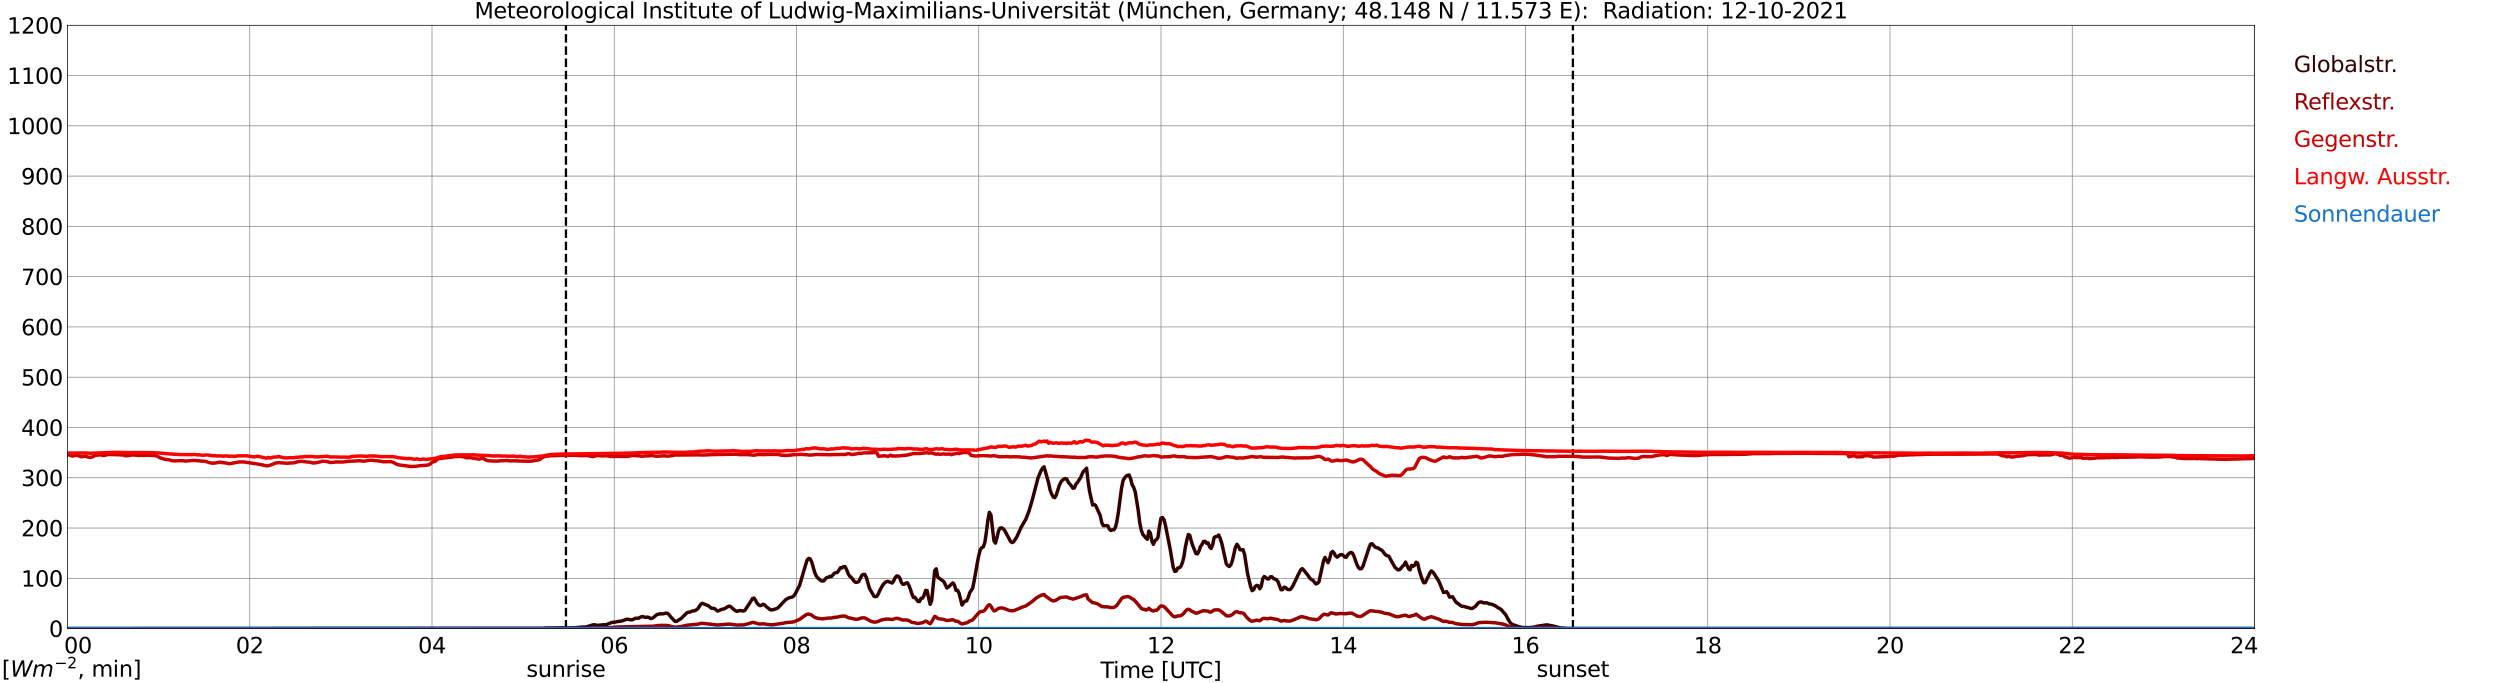 <?xml version="1.0" encoding="utf-8" standalone="no"?>
<!DOCTYPE svg PUBLIC "-//W3C//DTD SVG 1.1//EN"
  "http://www.w3.org/Graphics/SVG/1.1/DTD/svg11.dtd">
<svg xmlns:xlink="http://www.w3.org/1999/xlink" width="1085.4pt" height="296.64pt" viewBox="0 0 1085.4 296.64" xmlns="http://www.w3.org/2000/svg" version="1.1">
 <defs>
  <style type="text/css">*{stroke-linejoin: round; stroke-linecap: butt}</style>
 </defs>
 <g id="figure_1">
  <g id="patch_1">
   <path d="M 0 296.64 
L 1085.4 296.64 
L 1085.4 0 
L 0 0 
z
" style="fill: #ffffff"/>
  </g>
  <g id="axes_1">
   <g id="patch_2">
    <path d="M 29.306 272.909 
L 978.814 272.909 
L 978.814 10.976 
L 29.306 10.976 
z
" style="fill: #ffffff"/>
   </g>
   <g id="patch_3">
    <path d="M 978.814 272.909 
L 978.814 272.909 
L 978.814 10.976 
L 978.814 10.976 
z
" clip-path="url(#pd4c160ef7a)" style="fill: #d3d3d3; opacity: 0.25; stroke: #d3d3d3; stroke-linejoin: miter"/>
   </g>
   <g id="matplotlib.axis_1">
    <g id="xtick_1">
     <g id="line2d_1">
      <path d="M 29.306 272.909 
L 29.306 10.976 
" clip-path="url(#pd4c160ef7a)" style="fill: none; stroke: #808080; stroke-width: 0.3; stroke-linecap: square"/>
     </g>
     <g id="line2d_2"/>
     <g id="text_1">
      <!--    00 -->
      <g transform="translate(18.733 283.627) scale(0.095 -0.095)">
       <defs>
        <path id="DejaVuSans-20" transform="scale(0.016)"/>
        <path id="DejaVuSans-30" d="M 2034 4250 
Q 1547 4250 1301 3770 
Q 1056 3291 1056 2328 
Q 1056 1369 1301 889 
Q 1547 409 2034 409 
Q 2525 409 2770 889 
Q 3016 1369 3016 2328 
Q 3016 3291 2770 3770 
Q 2525 4250 2034 4250 
z
M 2034 4750 
Q 2819 4750 3233 4129 
Q 3647 3509 3647 2328 
Q 3647 1150 3233 529 
Q 2819 -91 2034 -91 
Q 1250 -91 836 529 
Q 422 1150 422 2328 
Q 422 3509 836 4129 
Q 1250 4750 2034 4750 
z
" transform="scale(0.016)"/>
       </defs>
       <use xlink:href="#DejaVuSans-20"/>
       <use xlink:href="#DejaVuSans-20" transform="translate(31.787 0)"/>
       <use xlink:href="#DejaVuSans-20" transform="translate(63.574 0)"/>
       <use xlink:href="#DejaVuSans-30" transform="translate(95.361 0)"/>
       <use xlink:href="#DejaVuSans-30" transform="translate(158.984 0)"/>
      </g>
     </g>
    </g>
    <g id="xtick_2">
     <g id="line2d_3">
      <path d="M 108.431 272.909 
L 108.431 10.976 
" clip-path="url(#pd4c160ef7a)" style="fill: none; stroke: #808080; stroke-width: 0.3; stroke-linecap: square"/>
     </g>
     <g id="line2d_4"/>
     <g id="text_2">
      <!-- 02 -->
      <g transform="translate(102.387 283.627) scale(0.095 -0.095)">
       <defs>
        <path id="DejaVuSans-32" d="M 1228 531 
L 3431 531 
L 3431 0 
L 469 0 
L 469 531 
Q 828 903 1448 1529 
Q 2069 2156 2228 2338 
Q 2531 2678 2651 2914 
Q 2772 3150 2772 3378 
Q 2772 3750 2511 3984 
Q 2250 4219 1831 4219 
Q 1534 4219 1204 4116 
Q 875 4013 500 3803 
L 500 4441 
Q 881 4594 1212 4672 
Q 1544 4750 1819 4750 
Q 2544 4750 2975 4387 
Q 3406 4025 3406 3419 
Q 3406 3131 3298 2873 
Q 3191 2616 2906 2266 
Q 2828 2175 2409 1742 
Q 1991 1309 1228 531 
z
" transform="scale(0.016)"/>
       </defs>
       <use xlink:href="#DejaVuSans-30"/>
       <use xlink:href="#DejaVuSans-32" transform="translate(63.623 0)"/>
      </g>
     </g>
    </g>
    <g id="xtick_3">
     <g id="line2d_5">
      <path d="M 187.557 272.909 
L 187.557 10.976 
" clip-path="url(#pd4c160ef7a)" style="fill: none; stroke: #808080; stroke-width: 0.3; stroke-linecap: square"/>
     </g>
     <g id="line2d_6"/>
     <g id="text_3">
      <!-- 04 -->
      <g transform="translate(181.513 283.627) scale(0.095 -0.095)">
       <defs>
        <path id="DejaVuSans-34" d="M 2419 4116 
L 825 1625 
L 2419 1625 
L 2419 4116 
z
M 2253 4666 
L 3047 4666 
L 3047 1625 
L 3713 1625 
L 3713 1100 
L 3047 1100 
L 3047 0 
L 2419 0 
L 2419 1100 
L 313 1100 
L 313 1709 
L 2253 4666 
z
" transform="scale(0.016)"/>
       </defs>
       <use xlink:href="#DejaVuSans-30"/>
       <use xlink:href="#DejaVuSans-34" transform="translate(63.623 0)"/>
      </g>
     </g>
    </g>
    <g id="xtick_4">
     <g id="line2d_7">
      <path d="M 266.683 272.909 
L 266.683 10.976 
" clip-path="url(#pd4c160ef7a)" style="fill: none; stroke: #808080; stroke-width: 0.3; stroke-linecap: square"/>
     </g>
     <g id="line2d_8"/>
     <g id="text_4">
      <!-- 06 -->
      <g transform="translate(260.638 283.627) scale(0.095 -0.095)">
       <defs>
        <path id="DejaVuSans-36" d="M 2113 2584 
Q 1688 2584 1439 2293 
Q 1191 2003 1191 1497 
Q 1191 994 1439 701 
Q 1688 409 2113 409 
Q 2538 409 2786 701 
Q 3034 994 3034 1497 
Q 3034 2003 2786 2293 
Q 2538 2584 2113 2584 
z
M 3366 4563 
L 3366 3988 
Q 3128 4100 2886 4159 
Q 2644 4219 2406 4219 
Q 1781 4219 1451 3797 
Q 1122 3375 1075 2522 
Q 1259 2794 1537 2939 
Q 1816 3084 2150 3084 
Q 2853 3084 3261 2657 
Q 3669 2231 3669 1497 
Q 3669 778 3244 343 
Q 2819 -91 2113 -91 
Q 1303 -91 875 529 
Q 447 1150 447 2328 
Q 447 3434 972 4092 
Q 1497 4750 2381 4750 
Q 2619 4750 2861 4703 
Q 3103 4656 3366 4563 
z
" transform="scale(0.016)"/>
       </defs>
       <use xlink:href="#DejaVuSans-30"/>
       <use xlink:href="#DejaVuSans-36" transform="translate(63.623 0)"/>
      </g>
     </g>
    </g>
    <g id="xtick_5">
     <g id="line2d_9">
      <path d="M 345.808 272.909 
L 345.808 10.976 
" clip-path="url(#pd4c160ef7a)" style="fill: none; stroke: #808080; stroke-width: 0.3; stroke-linecap: square"/>
     </g>
     <g id="line2d_10"/>
     <g id="text_5">
      <!-- 08 -->
      <g transform="translate(339.764 283.627) scale(0.095 -0.095)">
       <defs>
        <path id="DejaVuSans-38" d="M 2034 2216 
Q 1584 2216 1326 1975 
Q 1069 1734 1069 1313 
Q 1069 891 1326 650 
Q 1584 409 2034 409 
Q 2484 409 2743 651 
Q 3003 894 3003 1313 
Q 3003 1734 2745 1975 
Q 2488 2216 2034 2216 
z
M 1403 2484 
Q 997 2584 770 2862 
Q 544 3141 544 3541 
Q 544 4100 942 4425 
Q 1341 4750 2034 4750 
Q 2731 4750 3128 4425 
Q 3525 4100 3525 3541 
Q 3525 3141 3298 2862 
Q 3072 2584 2669 2484 
Q 3125 2378 3379 2068 
Q 3634 1759 3634 1313 
Q 3634 634 3220 271 
Q 2806 -91 2034 -91 
Q 1263 -91 848 271 
Q 434 634 434 1313 
Q 434 1759 690 2068 
Q 947 2378 1403 2484 
z
M 1172 3481 
Q 1172 3119 1398 2916 
Q 1625 2713 2034 2713 
Q 2441 2713 2670 2916 
Q 2900 3119 2900 3481 
Q 2900 3844 2670 4047 
Q 2441 4250 2034 4250 
Q 1625 4250 1398 4047 
Q 1172 3844 1172 3481 
z
" transform="scale(0.016)"/>
       </defs>
       <use xlink:href="#DejaVuSans-30"/>
       <use xlink:href="#DejaVuSans-38" transform="translate(63.623 0)"/>
      </g>
     </g>
    </g>
    <g id="xtick_6">
     <g id="line2d_11">
      <path d="M 424.934 272.909 
L 424.934 10.976 
" clip-path="url(#pd4c160ef7a)" style="fill: none; stroke: #808080; stroke-width: 0.3; stroke-linecap: square"/>
     </g>
     <g id="line2d_12"/>
     <g id="text_6">
      <!-- 10 -->
      <g transform="translate(418.89 283.627) scale(0.095 -0.095)">
       <defs>
        <path id="DejaVuSans-31" d="M 794 531 
L 1825 531 
L 1825 4091 
L 703 3866 
L 703 4441 
L 1819 4666 
L 2450 4666 
L 2450 531 
L 3481 531 
L 3481 0 
L 794 0 
L 794 531 
z
" transform="scale(0.016)"/>
       </defs>
       <use xlink:href="#DejaVuSans-31"/>
       <use xlink:href="#DejaVuSans-30" transform="translate(63.623 0)"/>
      </g>
     </g>
    </g>
    <g id="xtick_7">
     <g id="line2d_13">
      <path d="M 504.06 272.909 
L 504.06 10.976 
" clip-path="url(#pd4c160ef7a)" style="fill: none; stroke: #808080; stroke-width: 0.3; stroke-linecap: square"/>
     </g>
     <g id="line2d_14"/>
     <g id="text_7">
      <!-- 12 -->
      <g transform="translate(498.015 283.627) scale(0.095 -0.095)">
       <use xlink:href="#DejaVuSans-31"/>
       <use xlink:href="#DejaVuSans-32" transform="translate(63.623 0)"/>
      </g>
     </g>
    </g>
    <g id="xtick_8">
     <g id="line2d_15">
      <path d="M 583.185 272.909 
L 583.185 10.976 
" clip-path="url(#pd4c160ef7a)" style="fill: none; stroke: #808080; stroke-width: 0.3; stroke-linecap: square"/>
     </g>
     <g id="line2d_16"/>
     <g id="text_8">
      <!-- 14 -->
      <g transform="translate(577.141 283.627) scale(0.095 -0.095)">
       <use xlink:href="#DejaVuSans-31"/>
       <use xlink:href="#DejaVuSans-34" transform="translate(63.623 0)"/>
      </g>
     </g>
    </g>
    <g id="xtick_9">
     <g id="line2d_17">
      <path d="M 662.311 272.909 
L 662.311 10.976 
" clip-path="url(#pd4c160ef7a)" style="fill: none; stroke: #808080; stroke-width: 0.3; stroke-linecap: square"/>
     </g>
     <g id="line2d_18"/>
     <g id="text_9">
      <!-- 16 -->
      <g transform="translate(656.267 283.627) scale(0.095 -0.095)">
       <use xlink:href="#DejaVuSans-31"/>
       <use xlink:href="#DejaVuSans-36" transform="translate(63.623 0)"/>
      </g>
     </g>
    </g>
    <g id="xtick_10">
     <g id="line2d_19">
      <path d="M 741.437 272.909 
L 741.437 10.976 
" clip-path="url(#pd4c160ef7a)" style="fill: none; stroke: #808080; stroke-width: 0.3; stroke-linecap: square"/>
     </g>
     <g id="line2d_20"/>
     <g id="text_10">
      <!-- 18 -->
      <g transform="translate(735.392 283.627) scale(0.095 -0.095)">
       <use xlink:href="#DejaVuSans-31"/>
       <use xlink:href="#DejaVuSans-38" transform="translate(63.623 0)"/>
      </g>
     </g>
    </g>
    <g id="xtick_11">
     <g id="line2d_21">
      <path d="M 820.562 272.909 
L 820.562 10.976 
" clip-path="url(#pd4c160ef7a)" style="fill: none; stroke: #808080; stroke-width: 0.3; stroke-linecap: square"/>
     </g>
     <g id="line2d_22"/>
     <g id="text_11">
      <!-- 20 -->
      <g transform="translate(814.518 283.627) scale(0.095 -0.095)">
       <use xlink:href="#DejaVuSans-32"/>
       <use xlink:href="#DejaVuSans-30" transform="translate(63.623 0)"/>
      </g>
     </g>
    </g>
    <g id="xtick_12">
     <g id="line2d_23">
      <path d="M 899.688 272.909 
L 899.688 10.976 
" clip-path="url(#pd4c160ef7a)" style="fill: none; stroke: #808080; stroke-width: 0.3; stroke-linecap: square"/>
     </g>
     <g id="line2d_24"/>
     <g id="text_12">
      <!-- 22 -->
      <g transform="translate(893.644 283.627) scale(0.095 -0.095)">
       <use xlink:href="#DejaVuSans-32"/>
       <use xlink:href="#DejaVuSans-32" transform="translate(63.623 0)"/>
      </g>
     </g>
    </g>
    <g id="xtick_13">
     <g id="line2d_25">
      <path d="M 978.814 272.909 
L 978.814 10.976 
" clip-path="url(#pd4c160ef7a)" style="fill: none; stroke: #808080; stroke-width: 0.3; stroke-linecap: square"/>
     </g>
     <g id="line2d_26"/>
     <g id="text_13">
      <!-- 24    -->
      <g transform="translate(968.241 283.627) scale(0.095 -0.095)">
       <use xlink:href="#DejaVuSans-32"/>
       <use xlink:href="#DejaVuSans-34" transform="translate(63.623 0)"/>
       <use xlink:href="#DejaVuSans-20" transform="translate(127.246 0)"/>
       <use xlink:href="#DejaVuSans-20" transform="translate(159.033 0)"/>
       <use xlink:href="#DejaVuSans-20" transform="translate(190.82 0)"/>
      </g>
     </g>
    </g>
    <g id="text_14">
     <!-- Time [UTC] -->
     <g transform="translate(477.806 294.322) scale(0.095 -0.095)">
      <defs>
       <path id="DejaVuSans-54" d="M -19 4666 
L 3928 4666 
L 3928 4134 
L 2272 4134 
L 2272 0 
L 1638 0 
L 1638 4134 
L -19 4134 
L -19 4666 
z
" transform="scale(0.016)"/>
       <path id="DejaVuSans-69" d="M 603 3500 
L 1178 3500 
L 1178 0 
L 603 0 
L 603 3500 
z
M 603 4863 
L 1178 4863 
L 1178 4134 
L 603 4134 
L 603 4863 
z
" transform="scale(0.016)"/>
       <path id="DejaVuSans-6d" d="M 3328 2828 
Q 3544 3216 3844 3400 
Q 4144 3584 4550 3584 
Q 5097 3584 5394 3201 
Q 5691 2819 5691 2113 
L 5691 0 
L 5113 0 
L 5113 2094 
Q 5113 2597 4934 2840 
Q 4756 3084 4391 3084 
Q 3944 3084 3684 2787 
Q 3425 2491 3425 1978 
L 3425 0 
L 2847 0 
L 2847 2094 
Q 2847 2600 2669 2842 
Q 2491 3084 2119 3084 
Q 1678 3084 1418 2786 
Q 1159 2488 1159 1978 
L 1159 0 
L 581 0 
L 581 3500 
L 1159 3500 
L 1159 2956 
Q 1356 3278 1631 3431 
Q 1906 3584 2284 3584 
Q 2666 3584 2933 3390 
Q 3200 3197 3328 2828 
z
" transform="scale(0.016)"/>
       <path id="DejaVuSans-65" d="M 3597 1894 
L 3597 1613 
L 953 1613 
Q 991 1019 1311 708 
Q 1631 397 2203 397 
Q 2534 397 2845 478 
Q 3156 559 3463 722 
L 3463 178 
Q 3153 47 2828 -22 
Q 2503 -91 2169 -91 
Q 1331 -91 842 396 
Q 353 884 353 1716 
Q 353 2575 817 3079 
Q 1281 3584 2069 3584 
Q 2775 3584 3186 3129 
Q 3597 2675 3597 1894 
z
M 3022 2063 
Q 3016 2534 2758 2815 
Q 2500 3097 2075 3097 
Q 1594 3097 1305 2825 
Q 1016 2553 972 2059 
L 3022 2063 
z
" transform="scale(0.016)"/>
       <path id="DejaVuSans-5b" d="M 550 4863 
L 1875 4863 
L 1875 4416 
L 1125 4416 
L 1125 -397 
L 1875 -397 
L 1875 -844 
L 550 -844 
L 550 4863 
z
" transform="scale(0.016)"/>
       <path id="DejaVuSans-55" d="M 556 4666 
L 1191 4666 
L 1191 1831 
Q 1191 1081 1462 751 
Q 1734 422 2344 422 
Q 2950 422 3222 751 
Q 3494 1081 3494 1831 
L 3494 4666 
L 4128 4666 
L 4128 1753 
Q 4128 841 3676 375 
Q 3225 -91 2344 -91 
Q 1459 -91 1007 375 
Q 556 841 556 1753 
L 556 4666 
z
" transform="scale(0.016)"/>
       <path id="DejaVuSans-43" d="M 4122 4306 
L 4122 3641 
Q 3803 3938 3442 4084 
Q 3081 4231 2675 4231 
Q 1875 4231 1450 3742 
Q 1025 3253 1025 2328 
Q 1025 1406 1450 917 
Q 1875 428 2675 428 
Q 3081 428 3442 575 
Q 3803 722 4122 1019 
L 4122 359 
Q 3791 134 3420 21 
Q 3050 -91 2638 -91 
Q 1578 -91 968 557 
Q 359 1206 359 2328 
Q 359 3453 968 4101 
Q 1578 4750 2638 4750 
Q 3056 4750 3426 4639 
Q 3797 4528 4122 4306 
z
" transform="scale(0.016)"/>
       <path id="DejaVuSans-5d" d="M 1947 4863 
L 1947 -844 
L 622 -844 
L 622 -397 
L 1369 -397 
L 1369 4416 
L 622 4416 
L 622 4863 
L 1947 4863 
z
" transform="scale(0.016)"/>
      </defs>
      <use xlink:href="#DejaVuSans-54"/>
      <use xlink:href="#DejaVuSans-69" transform="translate(57.959 0)"/>
      <use xlink:href="#DejaVuSans-6d" transform="translate(85.742 0)"/>
      <use xlink:href="#DejaVuSans-65" transform="translate(183.154 0)"/>
      <use xlink:href="#DejaVuSans-20" transform="translate(244.678 0)"/>
      <use xlink:href="#DejaVuSans-5b" transform="translate(276.465 0)"/>
      <use xlink:href="#DejaVuSans-55" transform="translate(315.479 0)"/>
      <use xlink:href="#DejaVuSans-54" transform="translate(388.672 0)"/>
      <use xlink:href="#DejaVuSans-43" transform="translate(443.881 0)"/>
      <use xlink:href="#DejaVuSans-5d" transform="translate(513.705 0)"/>
     </g>
    </g>
   </g>
   <g id="matplotlib.axis_2">
    <g id="ytick_1">
     <g id="line2d_27">
      <path d="M 29.306 272.909 
L 978.814 272.909 
" clip-path="url(#pd4c160ef7a)" style="fill: none; stroke: #808080; stroke-width: 0.3; stroke-linecap: square"/>
     </g>
     <g id="line2d_28"/>
     <g id="text_15">
      <!-- 0 -->
      <g transform="translate(21.261 276.518) scale(0.095 -0.095)">
       <use xlink:href="#DejaVuSans-30"/>
      </g>
     </g>
    </g>
    <g id="ytick_2">
     <g id="line2d_29">
      <path d="M 29.306 251.081 
L 978.814 251.081 
" clip-path="url(#pd4c160ef7a)" style="fill: none; stroke: #808080; stroke-width: 0.3; stroke-linecap: square"/>
     </g>
     <g id="line2d_30"/>
     <g id="text_16">
      <!-- 100 -->
      <g transform="translate(9.173 254.69) scale(0.095 -0.095)">
       <use xlink:href="#DejaVuSans-31"/>
       <use xlink:href="#DejaVuSans-30" transform="translate(63.623 0)"/>
       <use xlink:href="#DejaVuSans-30" transform="translate(127.246 0)"/>
      </g>
     </g>
    </g>
    <g id="ytick_3">
     <g id="line2d_31">
      <path d="M 29.306 229.253 
L 978.814 229.253 
" clip-path="url(#pd4c160ef7a)" style="fill: none; stroke: #808080; stroke-width: 0.3; stroke-linecap: square"/>
     </g>
     <g id="line2d_32"/>
     <g id="text_17">
      <!-- 200 -->
      <g transform="translate(9.173 232.863) scale(0.095 -0.095)">
       <use xlink:href="#DejaVuSans-32"/>
       <use xlink:href="#DejaVuSans-30" transform="translate(63.623 0)"/>
       <use xlink:href="#DejaVuSans-30" transform="translate(127.246 0)"/>
      </g>
     </g>
    </g>
    <g id="ytick_4">
     <g id="line2d_33">
      <path d="M 29.306 207.426 
L 978.814 207.426 
" clip-path="url(#pd4c160ef7a)" style="fill: none; stroke: #808080; stroke-width: 0.3; stroke-linecap: square"/>
     </g>
     <g id="line2d_34"/>
     <g id="text_18">
      <!-- 300 -->
      <g transform="translate(9.173 211.035) scale(0.095 -0.095)">
       <defs>
        <path id="DejaVuSans-33" d="M 2597 2516 
Q 3050 2419 3304 2112 
Q 3559 1806 3559 1356 
Q 3559 666 3084 287 
Q 2609 -91 1734 -91 
Q 1441 -91 1130 -33 
Q 819 25 488 141 
L 488 750 
Q 750 597 1062 519 
Q 1375 441 1716 441 
Q 2309 441 2620 675 
Q 2931 909 2931 1356 
Q 2931 1769 2642 2001 
Q 2353 2234 1838 2234 
L 1294 2234 
L 1294 2753 
L 1863 2753 
Q 2328 2753 2575 2939 
Q 2822 3125 2822 3475 
Q 2822 3834 2567 4026 
Q 2313 4219 1838 4219 
Q 1578 4219 1281 4162 
Q 984 4106 628 3988 
L 628 4550 
Q 988 4650 1302 4700 
Q 1616 4750 1894 4750 
Q 2613 4750 3031 4423 
Q 3450 4097 3450 3541 
Q 3450 3153 3228 2886 
Q 3006 2619 2597 2516 
z
" transform="scale(0.016)"/>
       </defs>
       <use xlink:href="#DejaVuSans-33"/>
       <use xlink:href="#DejaVuSans-30" transform="translate(63.623 0)"/>
       <use xlink:href="#DejaVuSans-30" transform="translate(127.246 0)"/>
      </g>
     </g>
    </g>
    <g id="ytick_5">
     <g id="line2d_35">
      <path d="M 29.306 185.598 
L 978.814 185.598 
" clip-path="url(#pd4c160ef7a)" style="fill: none; stroke: #808080; stroke-width: 0.3; stroke-linecap: square"/>
     </g>
     <g id="line2d_36"/>
     <g id="text_19">
      <!-- 400 -->
      <g transform="translate(9.173 189.207) scale(0.095 -0.095)">
       <use xlink:href="#DejaVuSans-34"/>
       <use xlink:href="#DejaVuSans-30" transform="translate(63.623 0)"/>
       <use xlink:href="#DejaVuSans-30" transform="translate(127.246 0)"/>
      </g>
     </g>
    </g>
    <g id="ytick_6">
     <g id="line2d_37">
      <path d="M 29.306 163.77 
L 978.814 163.77 
" clip-path="url(#pd4c160ef7a)" style="fill: none; stroke: #808080; stroke-width: 0.3; stroke-linecap: square"/>
     </g>
     <g id="line2d_38"/>
     <g id="text_20">
      <!-- 500 -->
      <g transform="translate(9.173 167.379) scale(0.095 -0.095)">
       <defs>
        <path id="DejaVuSans-35" d="M 691 4666 
L 3169 4666 
L 3169 4134 
L 1269 4134 
L 1269 2991 
Q 1406 3038 1543 3061 
Q 1681 3084 1819 3084 
Q 2600 3084 3056 2656 
Q 3513 2228 3513 1497 
Q 3513 744 3044 326 
Q 2575 -91 1722 -91 
Q 1428 -91 1123 -41 
Q 819 9 494 109 
L 494 744 
Q 775 591 1075 516 
Q 1375 441 1709 441 
Q 2250 441 2565 725 
Q 2881 1009 2881 1497 
Q 2881 1984 2565 2268 
Q 2250 2553 1709 2553 
Q 1456 2553 1204 2497 
Q 953 2441 691 2322 
L 691 4666 
z
" transform="scale(0.016)"/>
       </defs>
       <use xlink:href="#DejaVuSans-35"/>
       <use xlink:href="#DejaVuSans-30" transform="translate(63.623 0)"/>
       <use xlink:href="#DejaVuSans-30" transform="translate(127.246 0)"/>
      </g>
     </g>
    </g>
    <g id="ytick_7">
     <g id="line2d_39">
      <path d="M 29.306 141.942 
L 978.814 141.942 
" clip-path="url(#pd4c160ef7a)" style="fill: none; stroke: #808080; stroke-width: 0.3; stroke-linecap: square"/>
     </g>
     <g id="line2d_40"/>
     <g id="text_21">
      <!-- 600 -->
      <g transform="translate(9.173 145.551) scale(0.095 -0.095)">
       <use xlink:href="#DejaVuSans-36"/>
       <use xlink:href="#DejaVuSans-30" transform="translate(63.623 0)"/>
       <use xlink:href="#DejaVuSans-30" transform="translate(127.246 0)"/>
      </g>
     </g>
    </g>
    <g id="ytick_8">
     <g id="line2d_41">
      <path d="M 29.306 120.114 
L 978.814 120.114 
" clip-path="url(#pd4c160ef7a)" style="fill: none; stroke: #808080; stroke-width: 0.3; stroke-linecap: square"/>
     </g>
     <g id="line2d_42"/>
     <g id="text_22">
      <!-- 700 -->
      <g transform="translate(9.173 123.724) scale(0.095 -0.095)">
       <defs>
        <path id="DejaVuSans-37" d="M 525 4666 
L 3525 4666 
L 3525 4397 
L 1831 0 
L 1172 0 
L 2766 4134 
L 525 4134 
L 525 4666 
z
" transform="scale(0.016)"/>
       </defs>
       <use xlink:href="#DejaVuSans-37"/>
       <use xlink:href="#DejaVuSans-30" transform="translate(63.623 0)"/>
       <use xlink:href="#DejaVuSans-30" transform="translate(127.246 0)"/>
      </g>
     </g>
    </g>
    <g id="ytick_9">
     <g id="line2d_43">
      <path d="M 29.306 98.287 
L 978.814 98.287 
" clip-path="url(#pd4c160ef7a)" style="fill: none; stroke: #808080; stroke-width: 0.3; stroke-linecap: square"/>
     </g>
     <g id="line2d_44"/>
     <g id="text_23">
      <!-- 800 -->
      <g transform="translate(9.173 101.896) scale(0.095 -0.095)">
       <use xlink:href="#DejaVuSans-38"/>
       <use xlink:href="#DejaVuSans-30" transform="translate(63.623 0)"/>
       <use xlink:href="#DejaVuSans-30" transform="translate(127.246 0)"/>
      </g>
     </g>
    </g>
    <g id="ytick_10">
     <g id="line2d_45">
      <path d="M 29.306 76.459 
L 978.814 76.459 
" clip-path="url(#pd4c160ef7a)" style="fill: none; stroke: #808080; stroke-width: 0.3; stroke-linecap: square"/>
     </g>
     <g id="line2d_46"/>
     <g id="text_24">
      <!-- 900 -->
      <g transform="translate(9.173 80.068) scale(0.095 -0.095)">
       <defs>
        <path id="DejaVuSans-39" d="M 703 97 
L 703 672 
Q 941 559 1184 500 
Q 1428 441 1663 441 
Q 2288 441 2617 861 
Q 2947 1281 2994 2138 
Q 2813 1869 2534 1725 
Q 2256 1581 1919 1581 
Q 1219 1581 811 2004 
Q 403 2428 403 3163 
Q 403 3881 828 4315 
Q 1253 4750 1959 4750 
Q 2769 4750 3195 4129 
Q 3622 3509 3622 2328 
Q 3622 1225 3098 567 
Q 2575 -91 1691 -91 
Q 1453 -91 1209 -44 
Q 966 3 703 97 
z
M 1959 2075 
Q 2384 2075 2632 2365 
Q 2881 2656 2881 3163 
Q 2881 3666 2632 3958 
Q 2384 4250 1959 4250 
Q 1534 4250 1286 3958 
Q 1038 3666 1038 3163 
Q 1038 2656 1286 2365 
Q 1534 2075 1959 2075 
z
" transform="scale(0.016)"/>
       </defs>
       <use xlink:href="#DejaVuSans-39"/>
       <use xlink:href="#DejaVuSans-30" transform="translate(63.623 0)"/>
       <use xlink:href="#DejaVuSans-30" transform="translate(127.246 0)"/>
      </g>
     </g>
    </g>
    <g id="ytick_11">
     <g id="line2d_47">
      <path d="M 29.306 54.631 
L 978.814 54.631 
" clip-path="url(#pd4c160ef7a)" style="fill: none; stroke: #808080; stroke-width: 0.3; stroke-linecap: square"/>
     </g>
     <g id="line2d_48"/>
     <g id="text_25">
      <!-- 1000 -->
      <g transform="translate(3.128 58.24) scale(0.095 -0.095)">
       <use xlink:href="#DejaVuSans-31"/>
       <use xlink:href="#DejaVuSans-30" transform="translate(63.623 0)"/>
       <use xlink:href="#DejaVuSans-30" transform="translate(127.246 0)"/>
       <use xlink:href="#DejaVuSans-30" transform="translate(190.869 0)"/>
      </g>
     </g>
    </g>
    <g id="ytick_12">
     <g id="line2d_49">
      <path d="M 29.306 32.803 
L 978.814 32.803 
" clip-path="url(#pd4c160ef7a)" style="fill: none; stroke: #808080; stroke-width: 0.3; stroke-linecap: square"/>
     </g>
     <g id="line2d_50"/>
     <g id="text_26">
      <!-- 1100 -->
      <g transform="translate(3.128 36.413) scale(0.095 -0.095)">
       <use xlink:href="#DejaVuSans-31"/>
       <use xlink:href="#DejaVuSans-31" transform="translate(63.623 0)"/>
       <use xlink:href="#DejaVuSans-30" transform="translate(127.246 0)"/>
       <use xlink:href="#DejaVuSans-30" transform="translate(190.869 0)"/>
      </g>
     </g>
    </g>
    <g id="ytick_13">
     <g id="line2d_51">
      <path d="M 29.306 10.976 
L 978.814 10.976 
" clip-path="url(#pd4c160ef7a)" style="fill: none; stroke: #808080; stroke-width: 0.3; stroke-linecap: square"/>
     </g>
     <g id="line2d_52"/>
     <g id="text_27">
      <!-- 1200 -->
      <g transform="translate(3.128 14.585) scale(0.095 -0.095)">
       <use xlink:href="#DejaVuSans-31"/>
       <use xlink:href="#DejaVuSans-32" transform="translate(63.623 0)"/>
       <use xlink:href="#DejaVuSans-30" transform="translate(127.246 0)"/>
       <use xlink:href="#DejaVuSans-30" transform="translate(190.869 0)"/>
      </g>
     </g>
    </g>
   </g>
   <g id="line2d_53">
    <path d="M 245.714 272.909 
L 245.714 10.976 
" clip-path="url(#pd4c160ef7a)" style="fill: none; stroke-dasharray: 3.7,1.6; stroke-dashoffset: 0; stroke: #000000"/>
   </g>
   <g id="line2d_54">
    <path d="M 682.884 272.909 
L 682.884 10.976 
" clip-path="url(#pd4c160ef7a)" style="fill: none; stroke-dasharray: 3.7,1.6; stroke-dashoffset: 0; stroke: #000000"/>
   </g>
   <g id="line2d_55">
    <path d="M 29.306 272.909 
L 235.692 272.811 
L 237.011 272.669 
L 240.967 272.627 
L 243.604 272.566 
L 244.923 272.505 
L 246.901 272.627 
L 249.539 272.546 
L 252.836 272.243 
L 254.155 272.243 
L 255.473 271.918 
L 257.451 271.27 
L 258.111 271.27 
L 259.43 271.512 
L 262.067 271.228 
L 262.726 271.311 
L 263.386 271.147 
L 264.705 270.58 
L 266.023 270.154 
L 266.683 270.154 
L 268.661 269.77 
L 269.32 269.75 
L 270.639 269.386 
L 271.958 268.858 
L 272.617 268.858 
L 273.936 269.122 
L 274.595 269.041 
L 275.914 268.432 
L 277.233 268.393 
L 278.552 267.723 
L 279.211 267.723 
L 279.87 267.945 
L 280.53 268.048 
L 281.189 267.906 
L 281.849 268.148 
L 282.508 268.574 
L 283.167 268.412 
L 283.827 268.006 
L 285.145 266.832 
L 286.464 266.526 
L 287.783 266.526 
L 289.102 266.181 
L 289.761 266.264 
L 290.42 266.79 
L 291.08 267.683 
L 293.058 269.77 
L 293.717 269.77 
L 295.696 268.554 
L 297.674 266.587 
L 298.333 266 
L 298.992 265.797 
L 299.652 265.736 
L 300.311 265.372 
L 301.63 265.149 
L 302.289 264.804 
L 302.949 264.317 
L 304.267 262.292 
L 304.927 261.927 
L 307.564 263.001 
L 308.883 264.095 
L 309.543 264.075 
L 310.202 264.237 
L 311.521 265.271 
L 312.18 265.129 
L 312.839 264.743 
L 313.499 264.501 
L 314.158 264.398 
L 314.818 264.136 
L 316.136 263.285 
L 316.796 263.182 
L 317.455 263.588 
L 318.114 264.237 
L 319.433 265.23 
L 320.093 265.452 
L 320.752 265.149 
L 321.411 265.088 
L 322.73 265.311 
L 323.39 265.007 
L 326.027 261.015 
L 326.686 259.88 
L 327.346 259.677 
L 328.005 260.589 
L 328.665 261.844 
L 329.324 262.554 
L 329.983 262.96 
L 330.643 262.779 
L 331.302 262.353 
L 331.961 262.595 
L 332.621 263.346 
L 333.94 264.339 
L 334.599 264.804 
L 335.258 264.785 
L 337.236 264.217 
L 337.896 263.772 
L 341.193 260.264 
L 342.512 259.555 
L 343.83 259.251 
L 344.49 258.887 
L 345.149 258.016 
L 347.127 254.205 
L 349.765 245.205 
L 350.424 243.179 
L 351.083 242.429 
L 351.743 242.673 
L 352.402 243.97 
L 353.721 248.529 
L 354.38 250.029 
L 355.04 250.88 
L 356.359 252.076 
L 357.018 252.279 
L 357.677 252.179 
L 358.337 251.328 
L 358.996 250.738 
L 359.655 250.658 
L 360.315 250.212 
L 360.974 250.335 
L 362.293 248.833 
L 363.612 248.468 
L 364.93 246.462 
L 365.59 246.543 
L 366.249 245.976 
L 366.909 246.017 
L 367.568 247.314 
L 368.227 249.058 
L 368.887 250.151 
L 369.546 250.658 
L 370.206 251.408 
L 370.865 252.402 
L 371.524 252.847 
L 372.184 252.766 
L 372.843 252.482 
L 374.162 249.787 
L 374.821 249.4 
L 375.481 249.422 
L 376.14 250.738 
L 377.459 255.381 
L 379.437 258.845 
L 380.096 259.068 
L 380.756 258.826 
L 381.415 257.671 
L 382.074 256.13 
L 383.393 253.799 
L 384.053 253.131 
L 384.712 252.624 
L 385.371 252.38 
L 387.349 253.131 
L 388.009 252.199 
L 388.668 250.78 
L 389.328 250.051 
L 389.987 250.151 
L 390.646 250.902 
L 391.306 252.805 
L 391.965 253.679 
L 392.624 253.637 
L 393.284 253.192 
L 393.943 253.028 
L 394.603 254.124 
L 395.262 255.826 
L 395.921 257.913 
L 396.581 259.413 
L 397.24 259.332 
L 398.559 261.137 
L 399.218 261.176 
L 399.878 259.777 
L 400.537 259.677 
L 401.196 258.5 
L 401.856 256.333 
L 402.515 256.414 
L 403.175 259.738 
L 403.834 262.353 
L 404.493 260.792 
L 405.812 247.739 
L 406.471 246.969 
L 407.131 250.557 
L 409.109 252.057 
L 409.768 252.482 
L 411.087 255.279 
L 411.746 254.894 
L 413.065 253.617 
L 413.725 253.089 
L 414.384 253.962 
L 415.043 256.313 
L 415.703 256.272 
L 416.362 257.468 
L 417.681 262.696 
L 418.34 261.683 
L 419 260.934 
L 419.659 260.912 
L 420.318 259.555 
L 420.978 257.387 
L 422.297 255.359 
L 422.956 252.138 
L 424.275 244.557 
L 424.934 241.235 
L 425.593 238.659 
L 426.253 237.768 
L 426.912 237.443 
L 427.572 235.559 
L 428.231 231.181 
L 428.89 225.85 
L 429.55 222.445 
L 430.209 223.499 
L 431.528 234.789 
L 432.187 235.802 
L 432.847 233.431 
L 433.506 230.493 
L 434.165 229.317 
L 434.825 229.175 
L 435.484 229.539 
L 436.144 230.229 
L 438.781 235.153 
L 439.44 235.559 
L 440.1 235.234 
L 441.419 233.187 
L 442.737 230.268 
L 443.397 228.83 
L 445.375 225.425 
L 446.694 222.02 
L 448.012 217.643 
L 450.65 207.53 
L 451.969 204.387 
L 452.628 203.232 
L 453.287 202.665 
L 455.266 209.678 
L 455.925 212.778 
L 456.584 214.502 
L 457.244 215.738 
L 457.903 216.082 
L 458.563 214.967 
L 459.881 210.791 
L 460.541 209.414 
L 461.2 208.523 
L 461.859 208.056 
L 462.519 207.753 
L 463.178 208.015 
L 463.838 209.414 
L 465.156 210.955 
L 465.816 211.988 
L 466.475 211.785 
L 467.134 210.165 
L 467.794 209.456 
L 469.113 207.447 
L 469.772 205.847 
L 470.431 204.59 
L 471.091 204.023 
L 471.75 203.252 
L 472.409 209.089 
L 473.069 213.467 
L 474.388 219.265 
L 475.047 219.02 
L 475.706 219.488 
L 477.025 222.426 
L 477.685 223.825 
L 478.344 226.905 
L 479.003 228.223 
L 480.322 228.201 
L 480.981 228.304 
L 481.641 229.742 
L 482.3 230.329 
L 482.96 229.965 
L 483.619 230.046 
L 484.278 228.911 
L 484.938 226.156 
L 485.597 222.081 
L 486.916 211.988 
L 487.575 208.746 
L 488.235 207.469 
L 488.894 206.738 
L 489.553 206.334 
L 490.213 206.232 
L 490.872 207.853 
L 491.532 210.468 
L 492.191 211.584 
L 492.85 213.487 
L 494.169 221.616 
L 494.828 226.946 
L 495.488 230.148 
L 496.147 231.971 
L 497.466 233.532 
L 498.125 234.141 
L 498.785 230.574 
L 499.444 231.425 
L 500.103 235.011 
L 500.763 236.349 
L 501.422 234.708 
L 502.082 234.302 
L 502.741 233.35 
L 503.4 228.526 
L 504.06 224.96 
L 504.719 224.696 
L 505.379 225.608 
L 506.038 228.304 
L 508.016 238.294 
L 509.335 246.179 
L 509.994 248.043 
L 510.654 247.942 
L 511.313 246.624 
L 511.972 246.482 
L 512.632 245.976 
L 513.291 244.476 
L 513.95 242.025 
L 514.61 237.707 
L 515.269 234.505 
L 515.929 232.052 
L 516.588 232.499 
L 517.247 235.114 
L 517.907 237.079 
L 519.226 240.3 
L 519.885 240.464 
L 520.544 239.248 
L 521.204 237.343 
L 521.863 236.33 
L 522.522 235.073 
L 523.182 235.011 
L 523.841 235.863 
L 524.501 235.701 
L 525.16 237.443 
L 525.819 238.133 
L 526.479 236.511 
L 527.138 233.39 
L 527.797 232.964 
L 528.457 232.903 
L 529.116 232.276 
L 529.776 233.776 
L 530.435 235.843 
L 531.754 241.741 
L 532.413 244.821 
L 533.073 245.572 
L 533.732 245.956 
L 534.391 245.205 
L 535.051 243.382 
L 536.369 237.585 
L 537.029 236.308 
L 537.688 237.24 
L 538.348 238.639 
L 539.007 238.761 
L 539.666 238.62 
L 540.326 240.626 
L 541.644 249.036 
L 542.963 254.691 
L 543.623 256.433 
L 544.282 256.029 
L 544.941 254.611 
L 545.601 254.163 
L 546.26 254.266 
L 546.919 255.623 
L 547.579 254.53 
L 548.238 251.267 
L 548.898 250.293 
L 550.216 251.306 
L 550.876 251.347 
L 551.535 250.415 
L 552.195 250.415 
L 552.854 251.144 
L 554.173 251.67 
L 554.832 252.482 
L 556.151 256.029 
L 556.81 256.029 
L 557.47 254.934 
L 558.129 255.076 
L 558.788 255.785 
L 559.448 255.988 
L 560.107 255.949 
L 560.766 255.239 
L 561.426 254.143 
L 563.404 249.968 
L 564.723 247.416 
L 565.382 246.868 
L 566.042 247.517 
L 568.02 250.009 
L 568.679 251.083 
L 569.338 251.59 
L 569.998 251.935 
L 571.317 253.515 
L 571.976 253.273 
L 572.635 252.624 
L 574.613 243.505 
L 575.273 242.003 
L 576.592 244.295 
L 577.251 242.734 
L 577.91 239.958 
L 578.57 239.41 
L 579.229 240.158 
L 579.889 241.396 
L 580.548 241.902 
L 581.867 240.868 
L 582.526 240.767 
L 583.185 241.152 
L 583.845 241.861 
L 584.504 241.922 
L 585.164 240.829 
L 585.823 240.18 
L 586.482 239.855 
L 587.142 240.099 
L 587.801 241.355 
L 589.12 245.105 
L 589.779 246.382 
L 590.439 246.991 
L 591.098 246.849 
L 591.757 245.794 
L 594.395 237.768 
L 595.054 236.188 
L 595.714 236.085 
L 597.032 237.504 
L 597.692 237.829 
L 598.351 237.869 
L 599.011 238.458 
L 599.67 238.742 
L 600.329 239.268 
L 600.989 240.261 
L 601.648 240.97 
L 602.307 241.293 
L 602.967 241.477 
L 605.604 246.301 
L 606.923 247.416 
L 607.582 247.355 
L 608.242 246.707 
L 608.901 245.855 
L 609.561 245.327 
L 610.22 244.011 
L 611.539 246.929 
L 612.198 247.416 
L 612.858 245.469 
L 613.517 245.834 
L 614.176 245.408 
L 614.836 244.092 
L 615.495 244.557 
L 616.154 247.416 
L 616.814 249.684 
L 617.473 251.529 
L 618.133 253.028 
L 618.792 252.969 
L 620.77 248.833 
L 621.429 247.881 
L 622.089 248.387 
L 622.748 249.239 
L 624.726 252.421 
L 626.045 255.604 
L 626.705 257.204 
L 627.364 257.204 
L 628.023 256.859 
L 628.683 257.752 
L 629.342 259.251 
L 630.661 259.109 
L 631.98 261.237 
L 632.639 261.825 
L 633.298 262.211 
L 633.958 262.798 
L 634.617 263.204 
L 635.936 263.366 
L 636.595 263.63 
L 637.255 263.711 
L 638.573 264.176 
L 639.233 264.136 
L 640.552 263.285 
L 641.87 261.683 
L 642.53 261.379 
L 643.189 261.36 
L 643.848 261.643 
L 644.508 261.805 
L 645.167 261.683 
L 645.827 261.844 
L 646.486 262.15 
L 647.805 262.392 
L 649.123 262.979 
L 650.442 263.892 
L 651.102 264.176 
L 651.761 264.643 
L 653.739 266.952 
L 655.058 269.386 
L 655.717 270.399 
L 656.377 270.986 
L 657.036 271.289 
L 658.355 271.695 
L 659.014 271.979 
L 660.992 272.446 
L 663.63 272.505 
L 665.608 272.343 
L 667.586 271.857 
L 670.224 271.473 
L 671.542 271.289 
L 674.18 271.756 
L 677.477 272.627 
L 679.455 272.73 
L 680.774 272.891 
L 685.389 272.909 
L 978.154 272.909 
L 978.154 272.909 
" clip-path="url(#pd4c160ef7a)" style="fill: none; stroke: #330000; stroke-width: 1.5; stroke-linecap: square"/>
   </g>
   <g id="line2d_56">
    <path d="M 29.306 272.909 
L 254.814 272.819 
L 256.133 272.697 
L 258.111 272.577 
L 259.43 272.638 
L 263.386 272.577 
L 268.661 272.191 
L 280.53 271.929 
L 283.827 271.868 
L 285.145 271.623 
L 287.124 271.523 
L 289.761 271.542 
L 290.42 271.665 
L 291.739 272.049 
L 293.058 272.313 
L 295.696 272.029 
L 297.674 271.542 
L 298.992 271.361 
L 302.949 271.016 
L 304.267 270.63 
L 305.586 270.691 
L 310.861 271.28 
L 311.521 271.361 
L 315.477 271.016 
L 316.796 270.955 
L 320.093 271.401 
L 321.411 271.32 
L 322.73 271.32 
L 324.708 270.855 
L 326.686 270.226 
L 327.346 270.265 
L 329.324 270.874 
L 329.983 270.936 
L 331.302 270.813 
L 333.94 271.198 
L 335.258 271.28 
L 339.874 270.61 
L 341.193 270.327 
L 344.49 270.023 
L 347.127 268.927 
L 349.105 267.489 
L 349.765 267.024 
L 350.424 266.699 
L 351.083 266.618 
L 351.743 266.76 
L 352.402 267.044 
L 353.062 267.611 
L 353.721 268.017 
L 355.04 268.443 
L 357.018 268.705 
L 358.337 268.502 
L 360.315 268.301 
L 360.974 268.321 
L 362.293 268.017 
L 363.612 267.934 
L 364.271 267.692 
L 366.249 267.428 
L 366.909 267.489 
L 368.227 268.137 
L 371.524 268.868 
L 372.184 268.847 
L 372.843 268.705 
L 374.162 268.24 
L 375.481 268.279 
L 378.118 269.72 
L 379.437 270.104 
L 380.756 269.982 
L 382.734 269.152 
L 384.053 268.888 
L 385.371 268.746 
L 386.69 268.888 
L 387.349 268.989 
L 388.668 268.543 
L 389.328 268.462 
L 389.987 268.502 
L 391.965 269.233 
L 393.284 269.152 
L 393.943 269.233 
L 394.603 269.456 
L 395.921 270.226 
L 397.24 270.368 
L 397.899 270.61 
L 398.559 270.713 
L 400.537 270.346 
L 401.856 269.659 
L 402.515 269.901 
L 403.175 270.488 
L 403.834 270.813 
L 404.493 269.962 
L 405.812 267.611 
L 406.471 267.895 
L 407.131 268.543 
L 409.768 268.949 
L 411.087 269.414 
L 413.725 269.069 
L 415.043 269.72 
L 415.703 269.72 
L 416.362 270.062 
L 417.022 270.671 
L 417.681 270.894 
L 419 270.549 
L 419.659 270.449 
L 420.318 270.104 
L 420.978 269.578 
L 421.637 269.456 
L 422.297 269.111 
L 424.934 266.051 
L 425.593 265.605 
L 426.912 265.341 
L 427.572 264.896 
L 428.89 262.99 
L 429.55 262.545 
L 430.209 263.152 
L 430.869 264.328 
L 431.528 265.219 
L 432.187 265.077 
L 433.506 264.106 
L 434.825 263.903 
L 436.144 264.226 
L 437.462 264.754 
L 438.122 265.038 
L 439.44 265.18 
L 440.1 265.118 
L 442.078 264.348 
L 444.056 263.497 
L 445.375 263.071 
L 448.012 261.246 
L 449.991 259.565 
L 451.969 258.45 
L 453.287 258.105 
L 453.947 258.795 
L 456.584 260.701 
L 457.244 260.882 
L 457.903 260.821 
L 458.563 260.517 
L 459.881 259.686 
L 460.541 259.402 
L 462.519 259.179 
L 463.178 259.221 
L 464.497 259.747 
L 465.156 259.869 
L 465.816 260.133 
L 468.453 259.301 
L 469.113 259.059 
L 470.431 258.43 
L 471.75 258.247 
L 472.409 260.072 
L 474.388 261.694 
L 475.047 261.694 
L 476.366 262.139 
L 477.685 262.848 
L 478.344 263.374 
L 479.003 263.355 
L 479.663 263.516 
L 480.322 263.396 
L 482.3 263.78 
L 483.619 263.719 
L 484.278 263.313 
L 484.938 262.748 
L 486.916 259.93 
L 487.575 259.362 
L 489.553 258.976 
L 490.213 259.14 
L 490.872 259.504 
L 491.532 260.052 
L 492.191 260.253 
L 493.51 261.733 
L 495.488 264.106 
L 496.147 264.49 
L 496.807 264.509 
L 497.466 264.835 
L 498.125 264.632 
L 498.785 264.106 
L 500.103 265.118 
L 500.763 265.3 
L 501.422 264.896 
L 502.082 264.977 
L 502.741 264.49 
L 503.4 263.538 
L 504.06 263.071 
L 504.719 263.152 
L 505.379 263.396 
L 506.038 263.983 
L 508.675 266.902 
L 509.335 267.509 
L 509.994 267.814 
L 510.654 267.672 
L 511.313 267.408 
L 511.972 267.408 
L 512.632 267.266 
L 513.291 266.902 
L 513.95 266.273 
L 514.61 265.383 
L 515.269 264.815 
L 515.929 264.49 
L 516.588 264.774 
L 517.247 265.28 
L 518.566 265.928 
L 519.226 266.234 
L 519.885 266.131 
L 521.863 265.341 
L 522.522 265.138 
L 524.501 265.341 
L 525.16 265.747 
L 525.819 265.725 
L 527.138 264.815 
L 529.116 264.774 
L 530.435 265.605 
L 532.413 267.347 
L 533.732 267.428 
L 534.391 267.166 
L 535.051 266.78 
L 536.369 265.666 
L 537.029 265.564 
L 538.348 266.07 
L 539.007 266.051 
L 539.666 266.192 
L 540.326 266.74 
L 540.985 267.692 
L 542.304 269.03 
L 542.963 269.517 
L 543.623 269.739 
L 545.601 269.253 
L 546.919 269.517 
L 548.238 268.543 
L 548.898 268.462 
L 550.216 268.624 
L 551.535 268.401 
L 554.832 269.01 
L 556.151 269.678 
L 557.47 269.395 
L 558.788 269.617 
L 560.107 269.637 
L 561.426 269.192 
L 564.723 267.773 
L 565.382 267.753 
L 567.36 268.24 
L 568.679 268.665 
L 569.998 268.827 
L 571.317 269.069 
L 571.976 268.927 
L 572.635 268.665 
L 573.295 267.895 
L 574.613 266.718 
L 575.273 266.679 
L 575.932 266.921 
L 576.592 266.983 
L 577.91 266.031 
L 579.229 266.315 
L 579.889 266.577 
L 581.207 266.435 
L 581.867 266.354 
L 584.504 266.476 
L 585.164 266.273 
L 586.482 266.192 
L 587.142 266.293 
L 589.12 267.408 
L 589.779 267.592 
L 590.439 267.65 
L 591.098 267.55 
L 593.076 266.273 
L 594.395 265.402 
L 595.054 265.138 
L 596.373 265.321 
L 597.692 265.483 
L 598.351 265.503 
L 599.67 265.767 
L 600.329 265.909 
L 600.989 266.254 
L 602.967 266.496 
L 605.604 267.55 
L 606.264 267.753 
L 607.582 267.692 
L 608.242 267.45 
L 609.561 267.205 
L 610.22 267.085 
L 611.539 267.65 
L 612.198 267.65 
L 612.858 267.308 
L 613.517 267.247 
L 614.176 267.044 
L 614.836 266.638 
L 616.154 267.672 
L 617.473 268.563 
L 618.133 268.807 
L 618.792 268.766 
L 619.451 268.34 
L 621.429 267.733 
L 623.408 268.382 
L 624.726 268.827 
L 626.705 269.84 
L 627.364 269.72 
L 628.023 269.759 
L 629.342 270.226 
L 630.001 270.165 
L 630.661 270.265 
L 631.98 270.752 
L 634.617 271.117 
L 639.233 271.219 
L 640.552 270.894 
L 641.87 270.368 
L 643.189 270.265 
L 645.167 270.165 
L 647.145 270.265 
L 649.123 270.388 
L 652.42 270.936 
L 653.739 271.339 
L 655.058 271.948 
L 655.717 272.191 
L 658.355 272.597 
L 659.674 272.677 
L 660.333 272.909 
L 665.608 272.909 
L 666.267 272.516 
L 668.905 272.413 
L 671.542 272.333 
L 672.861 272.455 
L 674.18 272.496 
L 675.499 272.616 
L 676.158 272.909 
L 978.154 272.909 
L 978.154 272.909 
" clip-path="url(#pd4c160ef7a)" style="fill: none; stroke: #990000; stroke-width: 1.5; stroke-linecap: square"/>
   </g>
   <g id="line2d_57">
    <path d="M 29.306 197.505 
L 29.965 197.5 
L 30.625 197.675 
L 31.284 198.007 
L 31.943 197.926 
L 32.603 197.688 
L 33.262 197.642 
L 35.24 198.295 
L 37.218 198.077 
L 38.537 198.579 
L 39.856 198.459 
L 40.515 198.208 
L 41.175 197.732 
L 41.834 197.61 
L 42.493 197.618 
L 43.153 197.49 
L 43.812 197.516 
L 44.472 197.693 
L 45.131 197.745 
L 47.109 197.308 
L 49.087 197.369 
L 51.725 197.444 
L 53.703 197.596 
L 54.362 197.88 
L 55.022 197.88 
L 57.659 197.516 
L 60.297 197.734 
L 61.615 197.693 
L 62.275 197.762 
L 64.253 197.642 
L 65.572 197.708 
L 67.55 197.821 
L 68.209 198.011 
L 69.528 198.786 
L 71.506 199.397 
L 72.825 199.52 
L 73.484 199.642 
L 74.803 200.065 
L 76.122 200.094 
L 78.759 199.976 
L 80.737 200.177 
L 82.056 200.052 
L 83.375 199.923 
L 84.694 199.915 
L 87.991 200.222 
L 88.65 200.211 
L 89.309 200.336 
L 90.628 200.775 
L 91.947 201.089 
L 93.266 201.05 
L 95.244 200.663 
L 97.881 200.984 
L 99.2 201.259 
L 99.86 201.316 
L 101.178 201.03 
L 103.816 200.563 
L 105.794 200.548 
L 109.75 201.141 
L 113.047 201.65 
L 115.685 202.252 
L 117.003 202.089 
L 118.322 201.584 
L 119.641 201.026 
L 120.96 200.864 
L 124.916 201.133 
L 126.235 200.969 
L 126.894 201.015 
L 128.213 200.803 
L 129.532 200.395 
L 130.85 200.259 
L 132.169 200.412 
L 133.488 200.611 
L 134.147 200.596 
L 136.125 201.034 
L 137.444 200.858 
L 140.082 200.251 
L 141.4 200.334 
L 142.06 200.417 
L 143.379 200.796 
L 144.697 200.727 
L 146.016 200.552 
L 148.654 200.604 
L 151.291 200.268 
L 153.929 200.179 
L 155.907 200.015 
L 157.885 200.238 
L 160.523 199.834 
L 161.841 199.875 
L 163.819 200.07 
L 165.138 200.244 
L 166.457 200.489 
L 169.754 200.419 
L 171.073 200.927 
L 172.391 201.606 
L 173.051 201.825 
L 178.326 202.523 
L 180.304 202.466 
L 182.282 202.191 
L 184.92 201.997 
L 186.238 201.783 
L 186.898 201.373 
L 187.557 200.72 
L 188.216 200.449 
L 188.876 200.316 
L 190.195 199.186 
L 190.854 199.022 
L 192.173 198.926 
L 196.129 198.467 
L 197.448 198.221 
L 199.426 198.133 
L 200.745 198.234 
L 201.404 198.363 
L 202.063 198.653 
L 202.723 198.74 
L 204.042 198.69 
L 206.02 199.009 
L 207.998 199.358 
L 209.317 198.943 
L 209.976 199.148 
L 210.635 199.585 
L 211.954 200.041 
L 214.592 200.192 
L 216.57 200.161 
L 217.229 200.043 
L 218.548 200.024 
L 219.867 199.921 
L 221.845 200.124 
L 223.164 200.063 
L 227.12 200.205 
L 229.757 200.257 
L 231.076 200.185 
L 232.395 199.897 
L 233.714 199.716 
L 234.373 199.482 
L 235.692 198.515 
L 236.351 198.229 
L 238.989 197.858 
L 240.967 197.821 
L 243.604 197.714 
L 244.923 197.708 
L 249.539 197.69 
L 252.176 197.852 
L 254.814 197.76 
L 257.451 198.247 
L 259.43 197.719 
L 261.408 197.963 
L 263.386 197.847 
L 264.705 198.116 
L 266.023 198.229 
L 266.683 198.125 
L 272.617 198.171 
L 273.936 197.83 
L 274.595 197.738 
L 277.892 197.937 
L 278.552 198.094 
L 279.211 198.085 
L 279.87 197.935 
L 281.849 197.904 
L 282.508 197.756 
L 283.827 197.904 
L 285.145 198.09 
L 288.442 197.88 
L 289.761 198.072 
L 292.399 197.719 
L 293.058 197.559 
L 300.971 197.514 
L 302.289 197.472 
L 303.608 197.476 
L 304.927 197.568 
L 309.543 197.367 
L 320.093 197.188 
L 320.752 197.359 
L 324.708 197.372 
L 327.346 197.631 
L 328.665 197.389 
L 329.983 197.311 
L 331.302 197.389 
L 333.28 197.287 
L 337.236 197.287 
L 338.555 197.396 
L 339.215 197.697 
L 339.874 197.62 
L 341.193 197.736 
L 343.83 197.533 
L 344.49 197.424 
L 346.468 197.354 
L 347.787 197.254 
L 350.424 197.439 
L 351.743 197.586 
L 354.38 197.321 
L 358.337 197.389 
L 360.315 197.433 
L 361.634 197.367 
L 366.249 197.306 
L 366.909 197.326 
L 368.227 196.966 
L 368.887 197.014 
L 369.546 197.335 
L 370.865 197.236 
L 372.843 196.828 
L 374.162 196.859 
L 374.821 196.619 
L 376.14 196.632 
L 378.777 196.568 
L 380.096 196.455 
L 380.756 196.715 
L 381.415 198.151 
L 382.074 198.009 
L 382.734 198.007 
L 383.393 197.891 
L 384.712 197.944 
L 385.371 198.216 
L 386.031 197.963 
L 386.69 197.572 
L 387.349 198.026 
L 388.009 197.874 
L 388.668 198.081 
L 389.328 197.865 
L 389.987 197.974 
L 393.943 197.557 
L 395.921 197.07 
L 396.581 196.92 
L 399.218 196.881 
L 402.515 196.551 
L 403.175 196.754 
L 403.834 196.63 
L 404.493 196.632 
L 406.471 197.225 
L 407.131 197.033 
L 407.79 197.234 
L 409.768 197.064 
L 410.428 197.201 
L 412.406 197.142 
L 413.065 197.422 
L 413.725 197.153 
L 415.703 196.817 
L 416.362 196.939 
L 417.022 196.708 
L 419 196.387 
L 419.659 196.488 
L 420.318 196.451 
L 420.978 196.911 
L 421.637 197.751 
L 422.956 197.928 
L 423.615 198.011 
L 425.593 197.847 
L 428.231 197.847 
L 430.209 197.983 
L 431.528 197.808 
L 432.847 198.096 
L 433.506 198.267 
L 434.165 198.317 
L 434.825 198.251 
L 435.484 198.319 
L 436.803 198.219 
L 438.781 198.369 
L 440.1 198.286 
L 442.078 198.358 
L 442.737 198.363 
L 443.397 198.498 
L 445.375 198.557 
L 446.694 198.773 
L 448.012 198.797 
L 454.606 197.88 
L 455.266 198.061 
L 455.925 197.889 
L 457.244 198.072 
L 459.222 198.181 
L 460.541 198.282 
L 461.859 198.299 
L 465.816 198.529 
L 466.475 198.439 
L 467.134 198.605 
L 471.091 198.629 
L 471.75 198.548 
L 472.409 198.328 
L 474.388 198.28 
L 475.706 198.467 
L 477.025 198.336 
L 477.685 198.149 
L 480.322 197.939 
L 481.641 197.937 
L 483.619 198.053 
L 484.938 198.312 
L 485.597 198.533 
L 490.213 199.127 
L 492.85 198.716 
L 494.169 198.306 
L 494.828 198.332 
L 496.147 198.024 
L 496.807 197.896 
L 498.125 197.935 
L 498.785 198.101 
L 500.763 197.78 
L 502.082 197.924 
L 502.741 197.928 
L 504.06 198.417 
L 504.719 198.435 
L 505.379 198.315 
L 508.016 198.299 
L 509.335 197.952 
L 509.994 197.944 
L 510.654 198.16 
L 511.972 198.295 
L 513.95 198.253 
L 515.269 198.52 
L 516.588 198.598 
L 519.226 198.694 
L 521.204 198.544 
L 525.819 198.238 
L 529.116 198.989 
L 530.435 198.838 
L 532.413 198.249 
L 535.71 198.583 
L 536.369 198.832 
L 537.029 198.908 
L 538.348 198.795 
L 539.666 198.858 
L 543.623 198.221 
L 545.601 198.474 
L 547.579 198.271 
L 548.238 198.518 
L 554.832 198.62 
L 556.81 198.389 
L 557.47 198.513 
L 558.788 198.579 
L 560.766 198.771 
L 562.085 198.847 
L 566.701 198.764 
L 568.02 198.804 
L 569.998 198.574 
L 571.976 198.205 
L 572.635 198.138 
L 573.954 198.557 
L 575.273 199.509 
L 575.932 199.478 
L 576.592 199.332 
L 577.251 199.616 
L 577.91 200.15 
L 578.57 200.229 
L 580.548 199.738 
L 581.867 200.008 
L 583.185 199.928 
L 584.504 199.681 
L 587.142 200.55 
L 587.801 200.51 
L 588.46 200.325 
L 589.779 199.661 
L 590.439 199.386 
L 591.098 199.369 
L 591.757 199.598 
L 593.736 201.464 
L 595.054 202.623 
L 595.714 203.429 
L 596.373 203.946 
L 597.692 204.699 
L 599.011 205.719 
L 601.648 206.775 
L 604.286 206.301 
L 605.604 206.378 
L 606.264 206.338 
L 606.923 206.485 
L 607.582 206.496 
L 608.242 206.332 
L 608.901 205.83 
L 610.22 204.186 
L 610.879 203.721 
L 613.517 203.481 
L 614.176 202.99 
L 616.154 199.151 
L 616.814 198.727 
L 617.473 198.555 
L 618.792 198.653 
L 619.451 198.917 
L 620.111 199.325 
L 622.089 200.089 
L 622.748 200.242 
L 623.408 200.163 
L 624.726 199.428 
L 626.705 198.395 
L 628.023 198.716 
L 628.683 198.583 
L 629.342 198.278 
L 630.661 198.784 
L 632.639 198.795 
L 633.298 198.817 
L 634.617 198.581 
L 635.936 198.758 
L 638.573 198.432 
L 639.233 198.319 
L 639.892 198.321 
L 640.552 198.144 
L 641.211 198.096 
L 642.53 198.651 
L 643.189 198.88 
L 644.508 198.559 
L 646.486 197.992 
L 647.145 197.965 
L 649.123 198.306 
L 650.442 198.112 
L 652.42 198.133 
L 653.08 197.872 
L 656.377 197.393 
L 658.355 197.315 
L 659.674 197.317 
L 660.992 197.19 
L 663.63 197.243 
L 666.267 197.524 
L 668.246 197.799 
L 670.883 198.177 
L 671.542 198.306 
L 672.861 198.238 
L 674.839 198.288 
L 676.817 198.101 
L 683.411 198.123 
L 684.73 198.21 
L 687.368 198.448 
L 694.621 198.411 
L 698.577 198.884 
L 703.193 199.004 
L 703.852 198.865 
L 705.83 198.871 
L 707.149 198.677 
L 709.786 199.039 
L 711.105 198.935 
L 711.765 198.782 
L 712.424 198.356 
L 713.083 198.214 
L 717.04 198.262 
L 719.018 197.765 
L 719.677 197.78 
L 720.337 197.542 
L 720.996 197.529 
L 721.655 197.378 
L 722.974 197.514 
L 723.633 197.775 
L 724.952 197.345 
L 725.612 197.232 
L 726.271 197.415 
L 726.93 197.385 
L 728.249 197.518 
L 731.546 197.647 
L 736.162 197.819 
L 740.118 197.485 
L 741.437 197.402 
L 743.415 197.33 
L 750.668 197.293 
L 757.921 197.219 
L 761.218 196.924 
L 764.515 196.948 
L 767.812 196.953 
L 771.109 196.854 
L 784.956 196.819 
L 801.44 196.933 
L 802.1 197.086 
L 802.759 198.33 
L 803.419 198.053 
L 804.078 198.02 
L 804.737 197.823 
L 805.397 198.011 
L 806.056 198.378 
L 808.694 198.297 
L 809.353 197.92 
L 810.012 197.898 
L 810.672 197.697 
L 811.331 197.963 
L 812.65 198.088 
L 813.309 198.45 
L 814.628 198.4 
L 817.925 198.245 
L 819.903 198.177 
L 821.222 198.002 
L 821.881 198.129 
L 824.519 197.583 
L 825.837 197.623 
L 829.134 197.461 
L 830.453 197.468 
L 831.772 197.367 
L 833.75 197.341 
L 837.047 197.225 
L 842.322 197.19 
L 844.959 197.195 
L 848.256 197.204 
L 850.894 197.201 
L 867.378 197.101 
L 869.357 197.872 
L 870.016 197.887 
L 871.335 198.304 
L 871.994 197.996 
L 872.653 198.297 
L 873.972 198.439 
L 875.291 198.133 
L 875.95 198.026 
L 876.61 198.061 
L 878.588 197.78 
L 879.907 197.437 
L 883.863 197.291 
L 885.182 197.577 
L 887.819 197.505 
L 890.457 197.472 
L 892.435 196.963 
L 893.754 197.38 
L 894.413 197.714 
L 895.072 197.625 
L 895.732 197.856 
L 896.391 198.334 
L 897.051 198.448 
L 898.369 198.937 
L 901.007 198.513 
L 901.666 198.729 
L 902.326 198.598 
L 902.985 198.673 
L 903.644 198.587 
L 904.304 198.996 
L 906.282 198.867 
L 906.941 199.111 
L 909.579 198.915 
L 910.238 198.784 
L 916.173 198.69 
L 916.832 198.518 
L 918.151 198.686 
L 918.81 198.555 
L 919.469 198.627 
L 920.129 198.507 
L 924.745 198.481 
L 929.36 198.321 
L 933.316 198.472 
L 937.273 198.428 
L 939.91 198.219 
L 942.548 198.205 
L 943.207 198.402 
L 944.526 198.463 
L 945.185 198.838 
L 945.845 198.843 
L 947.163 199.028 
L 949.142 199.079 
L 950.46 199.072 
L 951.779 199.072 
L 953.098 199.031 
L 953.757 199.157 
L 954.417 199.068 
L 965.626 199.434 
L 978.154 199.065 
L 978.154 199.065 
" clip-path="url(#pd4c160ef7a)" style="fill: none; stroke: #cc0000; stroke-width: 1.5; stroke-linecap: square"/>
   </g>
   <g id="line2d_58">
    <path d="M 29.306 196.695 
L 31.943 196.688 
L 37.218 196.678 
L 39.197 196.789 
L 47.768 196.453 
L 50.406 196.4 
L 53.703 196.442 
L 55.022 196.503 
L 59.637 196.457 
L 65.572 196.531 
L 68.869 196.647 
L 73.484 197.068 
L 74.803 197.127 
L 75.462 197.256 
L 76.122 197.195 
L 78.759 197.383 
L 80.078 197.376 
L 81.397 197.398 
L 82.716 197.374 
L 83.375 197.431 
L 84.034 197.282 
L 86.013 197.496 
L 86.672 197.483 
L 87.991 197.671 
L 89.309 197.54 
L 89.969 197.514 
L 92.606 197.896 
L 93.266 197.828 
L 93.925 197.957 
L 95.903 197.954 
L 97.222 198.099 
L 97.881 197.904 
L 99.2 198.057 
L 100.519 198.068 
L 101.178 198.07 
L 101.838 198.197 
L 103.156 197.933 
L 107.113 197.889 
L 109.75 198.304 
L 110.41 198.369 
L 111.728 198.068 
L 113.707 198.489 
L 115.685 198.969 
L 116.344 198.603 
L 117.663 198.867 
L 118.322 198.505 
L 120.3 198.376 
L 120.96 198.188 
L 122.938 198.721 
L 124.257 198.808 
L 126.235 198.699 
L 127.553 198.747 
L 128.872 198.522 
L 129.532 198.531 
L 130.191 198.393 
L 131.51 198.367 
L 132.169 198.225 
L 133.488 198.199 
L 135.466 198.168 
L 136.785 198.356 
L 138.104 198.363 
L 142.06 198.085 
L 143.379 198.365 
L 144.038 198.413 
L 144.697 198.334 
L 145.357 198.415 
L 146.676 198.422 
L 148.654 198.496 
L 149.313 198.432 
L 150.632 198.507 
L 151.951 198.489 
L 152.61 198.173 
L 156.566 197.961 
L 159.204 198.129 
L 160.523 197.95 
L 163.16 197.989 
L 165.138 198.197 
L 165.798 198.28 
L 167.116 198.232 
L 170.413 198.273 
L 171.732 198.398 
L 172.391 198.646 
L 177.007 199.17 
L 177.666 199 
L 178.326 199.14 
L 178.985 199.155 
L 179.645 199.426 
L 180.304 199.365 
L 180.963 199.186 
L 182.282 199.535 
L 182.941 199.482 
L 183.601 199.247 
L 184.92 199.463 
L 186.898 199.244 
L 189.535 198.897 
L 190.195 198.579 
L 191.513 198.256 
L 192.832 198.153 
L 194.81 197.847 
L 196.788 197.647 
L 197.448 197.511 
L 205.36 197.463 
L 207.998 197.636 
L 212.614 197.808 
L 213.932 197.981 
L 215.251 197.935 
L 217.229 197.917 
L 217.889 198.037 
L 219.207 197.987 
L 221.186 198.105 
L 222.504 198.031 
L 223.164 198.016 
L 224.482 198.273 
L 225.801 198.066 
L 226.461 198.232 
L 229.757 198.494 
L 230.417 198.369 
L 231.736 198.356 
L 235.692 197.948 
L 237.67 197.54 
L 238.989 197.352 
L 243.604 197.127 
L 256.133 196.972 
L 258.77 196.953 
L 264.045 196.865 
L 273.277 196.723 
L 277.892 196.499 
L 287.124 196.33 
L 288.442 196.219 
L 290.42 196.289 
L 293.717 196.385 
L 297.674 196.378 
L 298.992 196.241 
L 300.971 196.237 
L 303.608 195.916 
L 306.246 195.818 
L 307.564 195.689 
L 308.224 195.8 
L 308.883 195.785 
L 310.202 195.898 
L 313.499 195.842 
L 316.136 195.774 
L 316.796 195.807 
L 318.114 195.621 
L 319.433 195.728 
L 322.73 196.036 
L 324.049 195.962 
L 326.027 195.946 
L 328.665 195.667 
L 329.324 195.815 
L 329.983 195.75 
L 331.302 195.789 
L 333.94 195.772 
L 335.258 195.815 
L 335.918 195.711 
L 337.896 195.831 
L 339.215 195.833 
L 341.852 195.604 
L 344.49 195.682 
L 345.808 195.462 
L 347.127 195.285 
L 347.787 195.228 
L 348.446 195.058 
L 349.105 195.165 
L 349.765 194.82 
L 351.083 194.901 
L 352.402 194.608 
L 353.721 194.442 
L 354.38 194.503 
L 355.04 194.706 
L 355.699 194.763 
L 356.359 194.947 
L 357.018 194.82 
L 358.337 194.938 
L 358.996 195.126 
L 359.655 195.097 
L 360.974 194.877 
L 361.634 194.955 
L 363.612 194.628 
L 364.271 194.713 
L 366.249 194.366 
L 366.909 194.569 
L 367.568 194.506 
L 368.887 194.621 
L 369.546 194.901 
L 372.184 194.728 
L 372.843 194.883 
L 373.502 194.883 
L 374.821 194.613 
L 376.799 194.809 
L 378.777 195.047 
L 380.756 195.054 
L 381.415 195.233 
L 382.734 195.108 
L 384.053 195.023 
L 385.371 195.156 
L 387.349 195.047 
L 389.328 194.905 
L 389.987 194.689 
L 392.624 194.875 
L 393.284 194.848 
L 393.943 194.658 
L 394.603 194.744 
L 395.262 194.698 
L 396.581 194.953 
L 397.899 194.905 
L 399.218 195.058 
L 400.537 195.102 
L 401.196 195.008 
L 401.856 194.755 
L 402.515 194.868 
L 403.175 195.132 
L 404.493 195.233 
L 406.471 194.813 
L 407.79 194.964 
L 409.109 194.792 
L 409.768 195.058 
L 413.065 195.254 
L 415.043 195.036 
L 415.703 195.095 
L 416.362 195.337 
L 422.297 195.339 
L 423.615 195.499 
L 428.231 194.545 
L 428.89 194.501 
L 430.209 194.03 
L 432.187 194.314 
L 433.506 193.726 
L 434.165 193.838 
L 435.484 193.74 
L 436.144 193.633 
L 436.803 193.678 
L 438.122 194.226 
L 439.44 194.015 
L 440.1 193.929 
L 440.759 194.167 
L 442.078 193.718 
L 442.737 193.681 
L 443.397 193.757 
L 445.375 193.307 
L 446.034 193.681 
L 448.012 193.386 
L 448.672 192.908 
L 449.331 192.821 
L 449.991 192.48 
L 450.65 191.875 
L 451.309 191.52 
L 451.969 191.856 
L 453.287 191.483 
L 453.947 191.731 
L 454.606 191.456 
L 455.266 192.447 
L 455.925 192.052 
L 457.244 192.458 
L 458.563 192.212 
L 459.881 192.506 
L 460.541 192.345 
L 461.2 192.332 
L 461.859 192.443 
L 462.519 192.373 
L 463.178 192.57 
L 463.838 192.303 
L 465.156 192.445 
L 466.475 191.749 
L 467.134 192.404 
L 467.794 192.314 
L 468.453 191.921 
L 469.113 191.688 
L 469.772 191.937 
L 470.431 191.67 
L 471.091 191.251 
L 471.75 191.109 
L 472.409 191.295 
L 473.069 191.295 
L 473.728 191.895 
L 474.388 192.015 
L 475.047 191.875 
L 476.366 192.1 
L 479.003 193.589 
L 479.663 193.257 
L 480.322 193.338 
L 480.981 193.253 
L 482.96 193.471 
L 483.619 193.29 
L 484.278 193.355 
L 485.597 193.161 
L 486.916 192.34 
L 487.575 192.345 
L 488.235 192.661 
L 488.894 192.759 
L 489.553 192.406 
L 490.213 192.236 
L 491.532 192.288 
L 492.85 191.928 
L 493.51 192.098 
L 494.169 192.591 
L 494.828 192.941 
L 495.488 193.017 
L 496.147 193.281 
L 496.807 193.174 
L 497.466 193.449 
L 498.785 193.237 
L 499.444 193.107 
L 500.103 193.224 
L 502.082 192.938 
L 502.741 192.74 
L 503.4 192.919 
L 504.06 192.561 
L 504.719 192.334 
L 506.038 192.578 
L 506.697 192.65 
L 507.357 192.589 
L 508.016 192.707 
L 509.994 193.504 
L 510.654 193.539 
L 511.313 193.875 
L 511.972 193.877 
L 512.632 193.768 
L 513.291 193.925 
L 515.269 193.454 
L 515.929 193.552 
L 516.588 193.451 
L 517.907 193.543 
L 519.226 193.547 
L 520.544 193.657 
L 521.863 193.663 
L 522.522 193.408 
L 523.182 193.48 
L 523.841 193.209 
L 525.16 193.139 
L 525.819 193.375 
L 526.479 193.224 
L 527.138 193.233 
L 528.457 193.03 
L 529.116 193.03 
L 529.776 192.794 
L 531.094 192.89 
L 531.754 193.056 
L 533.073 193.702 
L 533.732 193.532 
L 535.051 193.947 
L 535.71 193.862 
L 536.369 193.624 
L 539.007 193.534 
L 539.666 193.67 
L 540.985 193.595 
L 542.963 194.407 
L 543.623 194.593 
L 548.238 194.3 
L 550.216 193.916 
L 550.876 194.076 
L 554.173 194.146 
L 554.832 194.425 
L 556.81 194.661 
L 558.788 194.667 
L 559.448 194.761 
L 560.766 194.676 
L 562.085 194.552 
L 563.404 194.418 
L 564.063 194.272 
L 565.382 194.353 
L 566.042 194.25 
L 567.36 194.353 
L 571.317 194.392 
L 573.295 194.004 
L 573.954 193.713 
L 574.613 193.836 
L 575.273 193.65 
L 577.91 193.788 
L 578.57 193.663 
L 579.229 193.698 
L 579.889 193.432 
L 580.548 193.353 
L 581.867 193.582 
L 583.185 193.382 
L 585.164 193.785 
L 587.801 193.436 
L 589.779 193.722 
L 591.757 193.558 
L 592.417 193.681 
L 593.076 193.556 
L 593.736 193.641 
L 594.395 193.602 
L 595.714 193.316 
L 596.373 193.449 
L 597.032 193.425 
L 597.692 193.248 
L 599.011 193.761 
L 600.329 193.857 
L 600.989 193.929 
L 601.648 193.764 
L 606.264 194.379 
L 606.923 194.366 
L 608.242 194.576 
L 609.561 194.37 
L 610.879 194.115 
L 612.198 194.058 
L 613.517 194.097 
L 616.154 193.74 
L 617.473 194.056 
L 618.133 194.194 
L 619.451 194.071 
L 620.111 193.912 
L 622.748 193.94 
L 624.067 194.189 
L 624.726 194.097 
L 629.342 194.407 
L 632.639 194.399 
L 633.298 194.499 
L 634.617 194.508 
L 637.914 194.639 
L 639.892 194.654 
L 645.167 194.907 
L 647.805 194.953 
L 649.123 195.226 
L 650.442 195.233 
L 653.08 195.359 
L 654.399 195.396 
L 657.695 195.514 
L 660.992 195.61 
L 680.114 195.894 
L 686.708 195.9 
L 692.643 195.944 
L 693.961 195.9 
L 696.599 195.887 
L 699.236 195.927 
L 704.511 195.966 
L 706.49 195.953 
L 714.402 195.876 
L 724.952 196.189 
L 729.568 196.206 
L 731.546 196.248 
L 737.48 196.335 
L 738.799 196.346 
L 798.143 196.448 
L 808.694 196.736 
L 812.65 196.608 
L 814.628 196.616 
L 833.091 196.754 
L 837.706 196.702 
L 840.344 196.756 
L 842.322 196.723 
L 846.278 196.732 
L 850.235 196.708 
L 860.785 196.721 
L 868.038 196.581 
L 872.653 196.595 
L 881.885 196.477 
L 884.522 196.442 
L 886.5 196.488 
L 889.138 196.483 
L 895.732 196.763 
L 899.029 197.127 
L 901.007 197.256 
L 902.326 197.241 
L 903.644 197.271 
L 905.622 197.341 
L 906.941 197.428 
L 908.919 197.424 
L 915.513 197.461 
L 917.491 197.452 
L 926.063 197.553 
L 943.207 197.693 
L 945.185 197.784 
L 948.482 197.817 
L 973.539 197.976 
L 978.154 197.872 
L 978.154 197.872 
" clip-path="url(#pd4c160ef7a)" style="fill: none; stroke: #ff0000; stroke-width: 1.5; stroke-linecap: square"/>
   </g>
   <g id="line2d_59">
    <path d="M 29.306 272.909 
L 978.154 272.909 
L 978.154 272.909 
" clip-path="url(#pd4c160ef7a)" style="fill: none; stroke: #1773cc; stroke-width: 1.5; stroke-linecap: square"/>
   </g>
   <g id="patch_4">
    <path d="M 29.306 272.909 
L 29.306 10.976 
" style="fill: none; stroke: #000000; stroke-width: 0.3; stroke-linejoin: miter; stroke-linecap: square"/>
   </g>
   <g id="patch_5">
    <path d="M 978.814 272.909 
L 978.814 10.976 
" style="fill: none; stroke: #000000; stroke-width: 0.3; stroke-linejoin: miter; stroke-linecap: square"/>
   </g>
   <g id="patch_6">
    <path d="M 29.306 272.909 
L 978.814 272.909 
" style="fill: none; stroke: #000000; stroke-width: 0.3; stroke-linejoin: miter; stroke-linecap: square"/>
   </g>
   <g id="patch_7">
    <path d="M 29.306 10.976 
L 978.814 10.976 
" style="fill: none; stroke: #000000; stroke-width: 0.3; stroke-linejoin: miter; stroke-linecap: square"/>
   </g>
   <g id="text_28">
    <!-- sunrise -->
    <g transform="translate(228.55 293.863) scale(0.095 -0.095)">
     <defs>
      <path id="DejaVuSans-73" d="M 2834 3397 
L 2834 2853 
Q 2591 2978 2328 3040 
Q 2066 3103 1784 3103 
Q 1356 3103 1142 2972 
Q 928 2841 928 2578 
Q 928 2378 1081 2264 
Q 1234 2150 1697 2047 
L 1894 2003 
Q 2506 1872 2764 1633 
Q 3022 1394 3022 966 
Q 3022 478 2636 193 
Q 2250 -91 1575 -91 
Q 1294 -91 989 -36 
Q 684 19 347 128 
L 347 722 
Q 666 556 975 473 
Q 1284 391 1588 391 
Q 1994 391 2212 530 
Q 2431 669 2431 922 
Q 2431 1156 2273 1281 
Q 2116 1406 1581 1522 
L 1381 1569 
Q 847 1681 609 1914 
Q 372 2147 372 2553 
Q 372 3047 722 3315 
Q 1072 3584 1716 3584 
Q 2034 3584 2315 3537 
Q 2597 3491 2834 3397 
z
" transform="scale(0.016)"/>
      <path id="DejaVuSans-75" d="M 544 1381 
L 544 3500 
L 1119 3500 
L 1119 1403 
Q 1119 906 1312 657 
Q 1506 409 1894 409 
Q 2359 409 2629 706 
Q 2900 1003 2900 1516 
L 2900 3500 
L 3475 3500 
L 3475 0 
L 2900 0 
L 2900 538 
Q 2691 219 2414 64 
Q 2138 -91 1772 -91 
Q 1169 -91 856 284 
Q 544 659 544 1381 
z
M 1991 3584 
L 1991 3584 
z
" transform="scale(0.016)"/>
      <path id="DejaVuSans-6e" d="M 3513 2113 
L 3513 0 
L 2938 0 
L 2938 2094 
Q 2938 2591 2744 2837 
Q 2550 3084 2163 3084 
Q 1697 3084 1428 2787 
Q 1159 2491 1159 1978 
L 1159 0 
L 581 0 
L 581 3500 
L 1159 3500 
L 1159 2956 
Q 1366 3272 1645 3428 
Q 1925 3584 2291 3584 
Q 2894 3584 3203 3211 
Q 3513 2838 3513 2113 
z
" transform="scale(0.016)"/>
      <path id="DejaVuSans-72" d="M 2631 2963 
Q 2534 3019 2420 3045 
Q 2306 3072 2169 3072 
Q 1681 3072 1420 2755 
Q 1159 2438 1159 1844 
L 1159 0 
L 581 0 
L 581 3500 
L 1159 3500 
L 1159 2956 
Q 1341 3275 1631 3429 
Q 1922 3584 2338 3584 
Q 2397 3584 2469 3576 
Q 2541 3569 2628 3553 
L 2631 2963 
z
" transform="scale(0.016)"/>
     </defs>
     <use xlink:href="#DejaVuSans-73"/>
     <use xlink:href="#DejaVuSans-75" transform="translate(52.1 0)"/>
     <use xlink:href="#DejaVuSans-6e" transform="translate(115.479 0)"/>
     <use xlink:href="#DejaVuSans-72" transform="translate(178.857 0)"/>
     <use xlink:href="#DejaVuSans-69" transform="translate(219.971 0)"/>
     <use xlink:href="#DejaVuSans-73" transform="translate(247.754 0)"/>
     <use xlink:href="#DejaVuSans-65" transform="translate(299.854 0)"/>
    </g>
   </g>
   <g id="text_29">
    <!-- sunset -->
    <g transform="translate(667.129 293.863) scale(0.095 -0.095)">
     <defs>
      <path id="DejaVuSans-74" d="M 1172 4494 
L 1172 3500 
L 2356 3500 
L 2356 3053 
L 1172 3053 
L 1172 1153 
Q 1172 725 1289 603 
Q 1406 481 1766 481 
L 2356 481 
L 2356 0 
L 1766 0 
Q 1100 0 847 248 
Q 594 497 594 1153 
L 594 3053 
L 172 3053 
L 172 3500 
L 594 3500 
L 594 4494 
L 1172 4494 
z
" transform="scale(0.016)"/>
     </defs>
     <use xlink:href="#DejaVuSans-73"/>
     <use xlink:href="#DejaVuSans-75" transform="translate(52.1 0)"/>
     <use xlink:href="#DejaVuSans-6e" transform="translate(115.479 0)"/>
     <use xlink:href="#DejaVuSans-73" transform="translate(178.857 0)"/>
     <use xlink:href="#DejaVuSans-65" transform="translate(230.957 0)"/>
     <use xlink:href="#DejaVuSans-74" transform="translate(292.48 0)"/>
    </g>
   </g>
   <g id="text_30">
    <!-- [$Wm^{-2}$, min] -->
    <g transform="translate(0.821 293.863) scale(0.095 -0.095)">
     <defs>
      <path id="DejaVuSans-Oblique-57" d="M 616 4666 
L 1228 4666 
L 1453 697 
L 3213 4666 
L 3916 4666 
L 4147 697 
L 5888 4666 
L 6528 4666 
L 4453 0 
L 3659 0 
L 3444 3891 
L 1697 0 
L 903 0 
L 616 4666 
z
" transform="scale(0.016)"/>
      <path id="DejaVuSans-Oblique-6d" d="M 5747 2113 
L 5338 0 
L 4763 0 
L 5166 2094 
Q 5191 2228 5203 2325 
Q 5216 2422 5216 2491 
Q 5216 2772 5059 2928 
Q 4903 3084 4622 3084 
Q 4203 3084 3875 2770 
Q 3547 2456 3450 1953 
L 3066 0 
L 2491 0 
L 2900 2094 
Q 2925 2209 2937 2307 
Q 2950 2406 2950 2484 
Q 2950 2769 2794 2926 
Q 2638 3084 2363 3084 
Q 1938 3084 1609 2770 
Q 1281 2456 1184 1953 
L 800 0 
L 225 0 
L 909 3500 
L 1484 3500 
L 1375 2956 
Q 1609 3263 1923 3423 
Q 2238 3584 2597 3584 
Q 2978 3584 3223 3384 
Q 3469 3184 3519 2828 
Q 3781 3197 4126 3390 
Q 4472 3584 4856 3584 
Q 5306 3584 5551 3325 
Q 5797 3066 5797 2591 
Q 5797 2488 5784 2364 
Q 5772 2241 5747 2113 
z
" transform="scale(0.016)"/>
      <path id="DejaVuSans-2212" d="M 678 2272 
L 4684 2272 
L 4684 1741 
L 678 1741 
L 678 2272 
z
" transform="scale(0.016)"/>
      <path id="DejaVuSans-2c" d="M 750 794 
L 1409 794 
L 1409 256 
L 897 -744 
L 494 -744 
L 750 256 
L 750 794 
z
" transform="scale(0.016)"/>
     </defs>
     <use xlink:href="#DejaVuSans-5b" transform="translate(0 0.766)"/>
     <use xlink:href="#DejaVuSans-Oblique-57" transform="translate(39.014 0.766)"/>
     <use xlink:href="#DejaVuSans-Oblique-6d" transform="translate(137.891 0.766)"/>
     <use xlink:href="#DejaVuSans-2212" transform="translate(239.953 39.047) scale(0.7)"/>
     <use xlink:href="#DejaVuSans-32" transform="translate(298.605 39.047) scale(0.7)"/>
     <use xlink:href="#DejaVuSans-2c" transform="translate(345.875 0.766)"/>
     <use xlink:href="#DejaVuSans-20" transform="translate(377.663 0.766)"/>
     <use xlink:href="#DejaVuSans-6d" transform="translate(409.45 0.766)"/>
     <use xlink:href="#DejaVuSans-69" transform="translate(506.862 0.766)"/>
     <use xlink:href="#DejaVuSans-6e" transform="translate(534.645 0.766)"/>
     <use xlink:href="#DejaVuSans-5d" transform="translate(598.024 0.766)"/>
    </g>
   </g>
   <g id="text_31">
    <!-- Globalstr. -->
    <g style="fill: #330000" transform="translate(995.905 31.291) scale(0.095 -0.095)">
     <defs>
      <path id="DejaVuSans-47" d="M 3809 666 
L 3809 1919 
L 2778 1919 
L 2778 2438 
L 4434 2438 
L 4434 434 
Q 4069 175 3628 42 
Q 3188 -91 2688 -91 
Q 1594 -91 976 548 
Q 359 1188 359 2328 
Q 359 3472 976 4111 
Q 1594 4750 2688 4750 
Q 3144 4750 3555 4637 
Q 3966 4525 4313 4306 
L 4313 3634 
Q 3963 3931 3569 4081 
Q 3175 4231 2741 4231 
Q 1884 4231 1454 3753 
Q 1025 3275 1025 2328 
Q 1025 1384 1454 906 
Q 1884 428 2741 428 
Q 3075 428 3337 486 
Q 3600 544 3809 666 
z
" transform="scale(0.016)"/>
      <path id="DejaVuSans-6c" d="M 603 4863 
L 1178 4863 
L 1178 0 
L 603 0 
L 603 4863 
z
" transform="scale(0.016)"/>
      <path id="DejaVuSans-6f" d="M 1959 3097 
Q 1497 3097 1228 2736 
Q 959 2375 959 1747 
Q 959 1119 1226 758 
Q 1494 397 1959 397 
Q 2419 397 2687 759 
Q 2956 1122 2956 1747 
Q 2956 2369 2687 2733 
Q 2419 3097 1959 3097 
z
M 1959 3584 
Q 2709 3584 3137 3096 
Q 3566 2609 3566 1747 
Q 3566 888 3137 398 
Q 2709 -91 1959 -91 
Q 1206 -91 779 398 
Q 353 888 353 1747 
Q 353 2609 779 3096 
Q 1206 3584 1959 3584 
z
" transform="scale(0.016)"/>
      <path id="DejaVuSans-62" d="M 3116 1747 
Q 3116 2381 2855 2742 
Q 2594 3103 2138 3103 
Q 1681 3103 1420 2742 
Q 1159 2381 1159 1747 
Q 1159 1113 1420 752 
Q 1681 391 2138 391 
Q 2594 391 2855 752 
Q 3116 1113 3116 1747 
z
M 1159 2969 
Q 1341 3281 1617 3432 
Q 1894 3584 2278 3584 
Q 2916 3584 3314 3078 
Q 3713 2572 3713 1747 
Q 3713 922 3314 415 
Q 2916 -91 2278 -91 
Q 1894 -91 1617 61 
Q 1341 213 1159 525 
L 1159 0 
L 581 0 
L 581 4863 
L 1159 4863 
L 1159 2969 
z
" transform="scale(0.016)"/>
      <path id="DejaVuSans-61" d="M 2194 1759 
Q 1497 1759 1228 1600 
Q 959 1441 959 1056 
Q 959 750 1161 570 
Q 1363 391 1709 391 
Q 2188 391 2477 730 
Q 2766 1069 2766 1631 
L 2766 1759 
L 2194 1759 
z
M 3341 1997 
L 3341 0 
L 2766 0 
L 2766 531 
Q 2569 213 2275 61 
Q 1981 -91 1556 -91 
Q 1019 -91 701 211 
Q 384 513 384 1019 
Q 384 1609 779 1909 
Q 1175 2209 1959 2209 
L 2766 2209 
L 2766 2266 
Q 2766 2663 2505 2880 
Q 2244 3097 1772 3097 
Q 1472 3097 1187 3025 
Q 903 2953 641 2809 
L 641 3341 
Q 956 3463 1253 3523 
Q 1550 3584 1831 3584 
Q 2591 3584 2966 3190 
Q 3341 2797 3341 1997 
z
" transform="scale(0.016)"/>
      <path id="DejaVuSans-2e" d="M 684 794 
L 1344 794 
L 1344 0 
L 684 0 
L 684 794 
z
" transform="scale(0.016)"/>
     </defs>
     <use xlink:href="#DejaVuSans-47"/>
     <use xlink:href="#DejaVuSans-6c" transform="translate(77.49 0)"/>
     <use xlink:href="#DejaVuSans-6f" transform="translate(105.273 0)"/>
     <use xlink:href="#DejaVuSans-62" transform="translate(166.455 0)"/>
     <use xlink:href="#DejaVuSans-61" transform="translate(229.932 0)"/>
     <use xlink:href="#DejaVuSans-6c" transform="translate(291.211 0)"/>
     <use xlink:href="#DejaVuSans-73" transform="translate(318.994 0)"/>
     <use xlink:href="#DejaVuSans-74" transform="translate(371.094 0)"/>
     <use xlink:href="#DejaVuSans-72" transform="translate(410.303 0)"/>
     <use xlink:href="#DejaVuSans-2e" transform="translate(442.291 0)"/>
    </g>
   </g>
   <g id="text_32">
    <!-- Reflexstr. -->
    <g style="fill: #990000" transform="translate(995.905 47.531) scale(0.095 -0.095)">
     <defs>
      <path id="DejaVuSans-52" d="M 2841 2188 
Q 3044 2119 3236 1894 
Q 3428 1669 3622 1275 
L 4263 0 
L 3584 0 
L 2988 1197 
Q 2756 1666 2539 1819 
Q 2322 1972 1947 1972 
L 1259 1972 
L 1259 0 
L 628 0 
L 628 4666 
L 2053 4666 
Q 2853 4666 3247 4331 
Q 3641 3997 3641 3322 
Q 3641 2881 3436 2590 
Q 3231 2300 2841 2188 
z
M 1259 4147 
L 1259 2491 
L 2053 2491 
Q 2509 2491 2742 2702 
Q 2975 2913 2975 3322 
Q 2975 3731 2742 3939 
Q 2509 4147 2053 4147 
L 1259 4147 
z
" transform="scale(0.016)"/>
      <path id="DejaVuSans-66" d="M 2375 4863 
L 2375 4384 
L 1825 4384 
Q 1516 4384 1395 4259 
Q 1275 4134 1275 3809 
L 1275 3500 
L 2222 3500 
L 2222 3053 
L 1275 3053 
L 1275 0 
L 697 0 
L 697 3053 
L 147 3053 
L 147 3500 
L 697 3500 
L 697 3744 
Q 697 4328 969 4595 
Q 1241 4863 1831 4863 
L 2375 4863 
z
" transform="scale(0.016)"/>
      <path id="DejaVuSans-78" d="M 3513 3500 
L 2247 1797 
L 3578 0 
L 2900 0 
L 1881 1375 
L 863 0 
L 184 0 
L 1544 1831 
L 300 3500 
L 978 3500 
L 1906 2253 
L 2834 3500 
L 3513 3500 
z
" transform="scale(0.016)"/>
     </defs>
     <use xlink:href="#DejaVuSans-52"/>
     <use xlink:href="#DejaVuSans-65" transform="translate(64.982 0)"/>
     <use xlink:href="#DejaVuSans-66" transform="translate(126.506 0)"/>
     <use xlink:href="#DejaVuSans-6c" transform="translate(161.711 0)"/>
     <use xlink:href="#DejaVuSans-65" transform="translate(189.494 0)"/>
     <use xlink:href="#DejaVuSans-78" transform="translate(249.268 0)"/>
     <use xlink:href="#DejaVuSans-73" transform="translate(308.447 0)"/>
     <use xlink:href="#DejaVuSans-74" transform="translate(360.547 0)"/>
     <use xlink:href="#DejaVuSans-72" transform="translate(399.756 0)"/>
     <use xlink:href="#DejaVuSans-2e" transform="translate(431.744 0)"/>
    </g>
   </g>
   <g id="text_33">
    <!-- Gegenstr. -->
    <g style="fill: #cc0000" transform="translate(995.905 63.771) scale(0.095 -0.095)">
     <defs>
      <path id="DejaVuSans-67" d="M 2906 1791 
Q 2906 2416 2648 2759 
Q 2391 3103 1925 3103 
Q 1463 3103 1205 2759 
Q 947 2416 947 1791 
Q 947 1169 1205 825 
Q 1463 481 1925 481 
Q 2391 481 2648 825 
Q 2906 1169 2906 1791 
z
M 3481 434 
Q 3481 -459 3084 -895 
Q 2688 -1331 1869 -1331 
Q 1566 -1331 1297 -1286 
Q 1028 -1241 775 -1147 
L 775 -588 
Q 1028 -725 1275 -790 
Q 1522 -856 1778 -856 
Q 2344 -856 2625 -561 
Q 2906 -266 2906 331 
L 2906 616 
Q 2728 306 2450 153 
Q 2172 0 1784 0 
Q 1141 0 747 490 
Q 353 981 353 1791 
Q 353 2603 747 3093 
Q 1141 3584 1784 3584 
Q 2172 3584 2450 3431 
Q 2728 3278 2906 2969 
L 2906 3500 
L 3481 3500 
L 3481 434 
z
" transform="scale(0.016)"/>
     </defs>
     <use xlink:href="#DejaVuSans-47"/>
     <use xlink:href="#DejaVuSans-65" transform="translate(77.49 0)"/>
     <use xlink:href="#DejaVuSans-67" transform="translate(139.014 0)"/>
     <use xlink:href="#DejaVuSans-65" transform="translate(202.49 0)"/>
     <use xlink:href="#DejaVuSans-6e" transform="translate(264.014 0)"/>
     <use xlink:href="#DejaVuSans-73" transform="translate(327.393 0)"/>
     <use xlink:href="#DejaVuSans-74" transform="translate(379.492 0)"/>
     <use xlink:href="#DejaVuSans-72" transform="translate(418.701 0)"/>
     <use xlink:href="#DejaVuSans-2e" transform="translate(450.689 0)"/>
    </g>
   </g>
   <g id="text_34">
    <!-- Langw. Ausstr. -->
    <g style="fill: #ff0000" transform="translate(995.905 80.01) scale(0.095 -0.095)">
     <defs>
      <path id="DejaVuSans-4c" d="M 628 4666 
L 1259 4666 
L 1259 531 
L 3531 531 
L 3531 0 
L 628 0 
L 628 4666 
z
" transform="scale(0.016)"/>
      <path id="DejaVuSans-77" d="M 269 3500 
L 844 3500 
L 1563 769 
L 2278 3500 
L 2956 3500 
L 3675 769 
L 4391 3500 
L 4966 3500 
L 4050 0 
L 3372 0 
L 2619 2869 
L 1863 0 
L 1184 0 
L 269 3500 
z
" transform="scale(0.016)"/>
      <path id="DejaVuSans-41" d="M 2188 4044 
L 1331 1722 
L 3047 1722 
L 2188 4044 
z
M 1831 4666 
L 2547 4666 
L 4325 0 
L 3669 0 
L 3244 1197 
L 1141 1197 
L 716 0 
L 50 0 
L 1831 4666 
z
" transform="scale(0.016)"/>
     </defs>
     <use xlink:href="#DejaVuSans-4c"/>
     <use xlink:href="#DejaVuSans-61" transform="translate(55.713 0)"/>
     <use xlink:href="#DejaVuSans-6e" transform="translate(116.992 0)"/>
     <use xlink:href="#DejaVuSans-67" transform="translate(180.371 0)"/>
     <use xlink:href="#DejaVuSans-77" transform="translate(243.848 0)"/>
     <use xlink:href="#DejaVuSans-2e" transform="translate(316.51 0)"/>
     <use xlink:href="#DejaVuSans-20" transform="translate(348.297 0)"/>
     <use xlink:href="#DejaVuSans-41" transform="translate(380.084 0)"/>
     <use xlink:href="#DejaVuSans-75" transform="translate(448.492 0)"/>
     <use xlink:href="#DejaVuSans-73" transform="translate(511.871 0)"/>
     <use xlink:href="#DejaVuSans-73" transform="translate(563.971 0)"/>
     <use xlink:href="#DejaVuSans-74" transform="translate(616.07 0)"/>
     <use xlink:href="#DejaVuSans-72" transform="translate(655.279 0)"/>
     <use xlink:href="#DejaVuSans-2e" transform="translate(687.268 0)"/>
    </g>
   </g>
   <g id="text_35">
    <!-- Sonnendauer -->
    <g style="fill: #1773cc" transform="translate(995.905 96.25) scale(0.095 -0.095)">
     <defs>
      <path id="DejaVuSans-53" d="M 3425 4513 
L 3425 3897 
Q 3066 4069 2747 4153 
Q 2428 4238 2131 4238 
Q 1616 4238 1336 4038 
Q 1056 3838 1056 3469 
Q 1056 3159 1242 3001 
Q 1428 2844 1947 2747 
L 2328 2669 
Q 3034 2534 3370 2195 
Q 3706 1856 3706 1288 
Q 3706 609 3251 259 
Q 2797 -91 1919 -91 
Q 1588 -91 1214 -16 
Q 841 59 441 206 
L 441 856 
Q 825 641 1194 531 
Q 1563 422 1919 422 
Q 2459 422 2753 634 
Q 3047 847 3047 1241 
Q 3047 1584 2836 1778 
Q 2625 1972 2144 2069 
L 1759 2144 
Q 1053 2284 737 2584 
Q 422 2884 422 3419 
Q 422 4038 858 4394 
Q 1294 4750 2059 4750 
Q 2388 4750 2728 4690 
Q 3069 4631 3425 4513 
z
" transform="scale(0.016)"/>
      <path id="DejaVuSans-64" d="M 2906 2969 
L 2906 4863 
L 3481 4863 
L 3481 0 
L 2906 0 
L 2906 525 
Q 2725 213 2448 61 
Q 2172 -91 1784 -91 
Q 1150 -91 751 415 
Q 353 922 353 1747 
Q 353 2572 751 3078 
Q 1150 3584 1784 3584 
Q 2172 3584 2448 3432 
Q 2725 3281 2906 2969 
z
M 947 1747 
Q 947 1113 1208 752 
Q 1469 391 1925 391 
Q 2381 391 2643 752 
Q 2906 1113 2906 1747 
Q 2906 2381 2643 2742 
Q 2381 3103 1925 3103 
Q 1469 3103 1208 2742 
Q 947 2381 947 1747 
z
" transform="scale(0.016)"/>
     </defs>
     <use xlink:href="#DejaVuSans-53"/>
     <use xlink:href="#DejaVuSans-6f" transform="translate(63.477 0)"/>
     <use xlink:href="#DejaVuSans-6e" transform="translate(124.658 0)"/>
     <use xlink:href="#DejaVuSans-6e" transform="translate(188.037 0)"/>
     <use xlink:href="#DejaVuSans-65" transform="translate(251.416 0)"/>
     <use xlink:href="#DejaVuSans-6e" transform="translate(312.939 0)"/>
     <use xlink:href="#DejaVuSans-64" transform="translate(376.318 0)"/>
     <use xlink:href="#DejaVuSans-61" transform="translate(439.795 0)"/>
     <use xlink:href="#DejaVuSans-75" transform="translate(501.074 0)"/>
     <use xlink:href="#DejaVuSans-65" transform="translate(564.453 0)"/>
     <use xlink:href="#DejaVuSans-72" transform="translate(625.977 0)"/>
    </g>
   </g>
   <g id="text_36">
    <!-- Meteorological Institute of Ludwig-Maximilians-Universität (München, Germany; 48.148 N / 11.573 E):  Radiation: 12-10-2021 -->
    <g transform="translate(206.01 7.976) scale(0.095 -0.095)">
     <defs>
      <path id="DejaVuSans-4d" d="M 628 4666 
L 1569 4666 
L 2759 1491 
L 3956 4666 
L 4897 4666 
L 4897 0 
L 4281 0 
L 4281 4097 
L 3078 897 
L 2444 897 
L 1241 4097 
L 1241 0 
L 628 0 
L 628 4666 
z
" transform="scale(0.016)"/>
      <path id="DejaVuSans-63" d="M 3122 3366 
L 3122 2828 
Q 2878 2963 2633 3030 
Q 2388 3097 2138 3097 
Q 1578 3097 1268 2742 
Q 959 2388 959 1747 
Q 959 1106 1268 751 
Q 1578 397 2138 397 
Q 2388 397 2633 464 
Q 2878 531 3122 666 
L 3122 134 
Q 2881 22 2623 -34 
Q 2366 -91 2075 -91 
Q 1284 -91 818 406 
Q 353 903 353 1747 
Q 353 2603 823 3093 
Q 1294 3584 2113 3584 
Q 2378 3584 2631 3529 
Q 2884 3475 3122 3366 
z
" transform="scale(0.016)"/>
      <path id="DejaVuSans-49" d="M 628 4666 
L 1259 4666 
L 1259 0 
L 628 0 
L 628 4666 
z
" transform="scale(0.016)"/>
      <path id="DejaVuSans-2d" d="M 313 2009 
L 1997 2009 
L 1997 1497 
L 313 1497 
L 313 2009 
z
" transform="scale(0.016)"/>
      <path id="DejaVuSans-76" d="M 191 3500 
L 800 3500 
L 1894 563 
L 2988 3500 
L 3597 3500 
L 2284 0 
L 1503 0 
L 191 3500 
z
" transform="scale(0.016)"/>
      <path id="DejaVuSans-e4" d="M 2194 1759 
Q 1497 1759 1228 1600 
Q 959 1441 959 1056 
Q 959 750 1161 570 
Q 1363 391 1709 391 
Q 2188 391 2477 730 
Q 2766 1069 2766 1631 
L 2766 1759 
L 2194 1759 
z
M 3341 1997 
L 3341 0 
L 2766 0 
L 2766 531 
Q 2569 213 2275 61 
Q 1981 -91 1556 -91 
Q 1019 -91 701 211 
Q 384 513 384 1019 
Q 384 1609 779 1909 
Q 1175 2209 1959 2209 
L 2766 2209 
L 2766 2266 
Q 2766 2663 2505 2880 
Q 2244 3097 1772 3097 
Q 1472 3097 1187 3025 
Q 903 2953 641 2809 
L 641 3341 
Q 956 3463 1253 3523 
Q 1550 3584 1831 3584 
Q 2591 3584 2966 3190 
Q 3341 2797 3341 1997 
z
M 2150 4850 
L 2784 4850 
L 2784 4219 
L 2150 4219 
L 2150 4850 
z
M 928 4850 
L 1562 4850 
L 1562 4219 
L 928 4219 
L 928 4850 
z
" transform="scale(0.016)"/>
      <path id="DejaVuSans-28" d="M 1984 4856 
Q 1566 4138 1362 3434 
Q 1159 2731 1159 2009 
Q 1159 1288 1364 580 
Q 1569 -128 1984 -844 
L 1484 -844 
Q 1016 -109 783 600 
Q 550 1309 550 2009 
Q 550 2706 781 3412 
Q 1013 4119 1484 4856 
L 1984 4856 
z
" transform="scale(0.016)"/>
      <path id="DejaVuSans-fc" d="M 544 1381 
L 544 3500 
L 1119 3500 
L 1119 1403 
Q 1119 906 1312 657 
Q 1506 409 1894 409 
Q 2359 409 2629 706 
Q 2900 1003 2900 1516 
L 2900 3500 
L 3475 3500 
L 3475 0 
L 2900 0 
L 2900 538 
Q 2691 219 2414 64 
Q 2138 -91 1772 -91 
Q 1169 -91 856 284 
Q 544 659 544 1381 
z
M 1991 3584 
L 1991 3584 
z
M 2278 4850 
L 2912 4850 
L 2912 4219 
L 2278 4219 
L 2278 4850 
z
M 1056 4850 
L 1690 4850 
L 1690 4219 
L 1056 4219 
L 1056 4850 
z
" transform="scale(0.016)"/>
      <path id="DejaVuSans-68" d="M 3513 2113 
L 3513 0 
L 2938 0 
L 2938 2094 
Q 2938 2591 2744 2837 
Q 2550 3084 2163 3084 
Q 1697 3084 1428 2787 
Q 1159 2491 1159 1978 
L 1159 0 
L 581 0 
L 581 4863 
L 1159 4863 
L 1159 2956 
Q 1366 3272 1645 3428 
Q 1925 3584 2291 3584 
Q 2894 3584 3203 3211 
Q 3513 2838 3513 2113 
z
" transform="scale(0.016)"/>
      <path id="DejaVuSans-79" d="M 2059 -325 
Q 1816 -950 1584 -1140 
Q 1353 -1331 966 -1331 
L 506 -1331 
L 506 -850 
L 844 -850 
Q 1081 -850 1212 -737 
Q 1344 -625 1503 -206 
L 1606 56 
L 191 3500 
L 800 3500 
L 1894 763 
L 2988 3500 
L 3597 3500 
L 2059 -325 
z
" transform="scale(0.016)"/>
      <path id="DejaVuSans-3b" d="M 750 3309 
L 1409 3309 
L 1409 2516 
L 750 2516 
L 750 3309 
z
M 750 794 
L 1409 794 
L 1409 256 
L 897 -744 
L 494 -744 
L 750 256 
L 750 794 
z
" transform="scale(0.016)"/>
      <path id="DejaVuSans-4e" d="M 628 4666 
L 1478 4666 
L 3547 763 
L 3547 4666 
L 4159 4666 
L 4159 0 
L 3309 0 
L 1241 3903 
L 1241 0 
L 628 0 
L 628 4666 
z
" transform="scale(0.016)"/>
      <path id="DejaVuSans-2f" d="M 1625 4666 
L 2156 4666 
L 531 -594 
L 0 -594 
L 1625 4666 
z
" transform="scale(0.016)"/>
      <path id="DejaVuSans-45" d="M 628 4666 
L 3578 4666 
L 3578 4134 
L 1259 4134 
L 1259 2753 
L 3481 2753 
L 3481 2222 
L 1259 2222 
L 1259 531 
L 3634 531 
L 3634 0 
L 628 0 
L 628 4666 
z
" transform="scale(0.016)"/>
      <path id="DejaVuSans-29" d="M 513 4856 
L 1013 4856 
Q 1481 4119 1714 3412 
Q 1947 2706 1947 2009 
Q 1947 1309 1714 600 
Q 1481 -109 1013 -844 
L 513 -844 
Q 928 -128 1133 580 
Q 1338 1288 1338 2009 
Q 1338 2731 1133 3434 
Q 928 4138 513 4856 
z
" transform="scale(0.016)"/>
      <path id="DejaVuSans-3a" d="M 750 794 
L 1409 794 
L 1409 0 
L 750 0 
L 750 794 
z
M 750 3309 
L 1409 3309 
L 1409 2516 
L 750 2516 
L 750 3309 
z
" transform="scale(0.016)"/>
     </defs>
     <use xlink:href="#DejaVuSans-4d"/>
     <use xlink:href="#DejaVuSans-65" transform="translate(86.279 0)"/>
     <use xlink:href="#DejaVuSans-74" transform="translate(147.803 0)"/>
     <use xlink:href="#DejaVuSans-65" transform="translate(187.012 0)"/>
     <use xlink:href="#DejaVuSans-6f" transform="translate(248.535 0)"/>
     <use xlink:href="#DejaVuSans-72" transform="translate(309.717 0)"/>
     <use xlink:href="#DejaVuSans-6f" transform="translate(348.58 0)"/>
     <use xlink:href="#DejaVuSans-6c" transform="translate(409.762 0)"/>
     <use xlink:href="#DejaVuSans-6f" transform="translate(437.545 0)"/>
     <use xlink:href="#DejaVuSans-67" transform="translate(498.727 0)"/>
     <use xlink:href="#DejaVuSans-69" transform="translate(562.203 0)"/>
     <use xlink:href="#DejaVuSans-63" transform="translate(589.986 0)"/>
     <use xlink:href="#DejaVuSans-61" transform="translate(644.967 0)"/>
     <use xlink:href="#DejaVuSans-6c" transform="translate(706.246 0)"/>
     <use xlink:href="#DejaVuSans-20" transform="translate(734.029 0)"/>
     <use xlink:href="#DejaVuSans-49" transform="translate(765.816 0)"/>
     <use xlink:href="#DejaVuSans-6e" transform="translate(795.309 0)"/>
     <use xlink:href="#DejaVuSans-73" transform="translate(858.688 0)"/>
     <use xlink:href="#DejaVuSans-74" transform="translate(910.787 0)"/>
     <use xlink:href="#DejaVuSans-69" transform="translate(949.996 0)"/>
     <use xlink:href="#DejaVuSans-74" transform="translate(977.779 0)"/>
     <use xlink:href="#DejaVuSans-75" transform="translate(1016.988 0)"/>
     <use xlink:href="#DejaVuSans-74" transform="translate(1080.367 0)"/>
     <use xlink:href="#DejaVuSans-65" transform="translate(1119.576 0)"/>
     <use xlink:href="#DejaVuSans-20" transform="translate(1181.1 0)"/>
     <use xlink:href="#DejaVuSans-6f" transform="translate(1212.887 0)"/>
     <use xlink:href="#DejaVuSans-66" transform="translate(1274.068 0)"/>
     <use xlink:href="#DejaVuSans-20" transform="translate(1309.273 0)"/>
     <use xlink:href="#DejaVuSans-4c" transform="translate(1341.061 0)"/>
     <use xlink:href="#DejaVuSans-75" transform="translate(1395.023 0)"/>
     <use xlink:href="#DejaVuSans-64" transform="translate(1458.402 0)"/>
     <use xlink:href="#DejaVuSans-77" transform="translate(1521.879 0)"/>
     <use xlink:href="#DejaVuSans-69" transform="translate(1603.666 0)"/>
     <use xlink:href="#DejaVuSans-67" transform="translate(1631.449 0)"/>
     <use xlink:href="#DejaVuSans-2d" transform="translate(1694.926 0)"/>
     <use xlink:href="#DejaVuSans-4d" transform="translate(1731.01 0)"/>
     <use xlink:href="#DejaVuSans-61" transform="translate(1817.289 0)"/>
     <use xlink:href="#DejaVuSans-78" transform="translate(1878.568 0)"/>
     <use xlink:href="#DejaVuSans-69" transform="translate(1937.748 0)"/>
     <use xlink:href="#DejaVuSans-6d" transform="translate(1965.531 0)"/>
     <use xlink:href="#DejaVuSans-69" transform="translate(2062.943 0)"/>
     <use xlink:href="#DejaVuSans-6c" transform="translate(2090.727 0)"/>
     <use xlink:href="#DejaVuSans-69" transform="translate(2118.51 0)"/>
     <use xlink:href="#DejaVuSans-61" transform="translate(2146.293 0)"/>
     <use xlink:href="#DejaVuSans-6e" transform="translate(2207.572 0)"/>
     <use xlink:href="#DejaVuSans-73" transform="translate(2270.951 0)"/>
     <use xlink:href="#DejaVuSans-2d" transform="translate(2323.051 0)"/>
     <use xlink:href="#DejaVuSans-55" transform="translate(2359.135 0)"/>
     <use xlink:href="#DejaVuSans-6e" transform="translate(2432.328 0)"/>
     <use xlink:href="#DejaVuSans-69" transform="translate(2495.707 0)"/>
     <use xlink:href="#DejaVuSans-76" transform="translate(2523.49 0)"/>
     <use xlink:href="#DejaVuSans-65" transform="translate(2582.67 0)"/>
     <use xlink:href="#DejaVuSans-72" transform="translate(2644.193 0)"/>
     <use xlink:href="#DejaVuSans-73" transform="translate(2685.307 0)"/>
     <use xlink:href="#DejaVuSans-69" transform="translate(2737.406 0)"/>
     <use xlink:href="#DejaVuSans-74" transform="translate(2765.189 0)"/>
     <use xlink:href="#DejaVuSans-e4" transform="translate(2804.398 0)"/>
     <use xlink:href="#DejaVuSans-74" transform="translate(2865.678 0)"/>
     <use xlink:href="#DejaVuSans-20" transform="translate(2904.887 0)"/>
     <use xlink:href="#DejaVuSans-28" transform="translate(2936.674 0)"/>
     <use xlink:href="#DejaVuSans-4d" transform="translate(2975.688 0)"/>
     <use xlink:href="#DejaVuSans-fc" transform="translate(3061.967 0)"/>
     <use xlink:href="#DejaVuSans-6e" transform="translate(3125.346 0)"/>
     <use xlink:href="#DejaVuSans-63" transform="translate(3188.725 0)"/>
     <use xlink:href="#DejaVuSans-68" transform="translate(3243.705 0)"/>
     <use xlink:href="#DejaVuSans-65" transform="translate(3307.084 0)"/>
     <use xlink:href="#DejaVuSans-6e" transform="translate(3368.607 0)"/>
     <use xlink:href="#DejaVuSans-2c" transform="translate(3431.986 0)"/>
     <use xlink:href="#DejaVuSans-20" transform="translate(3463.773 0)"/>
     <use xlink:href="#DejaVuSans-47" transform="translate(3495.561 0)"/>
     <use xlink:href="#DejaVuSans-65" transform="translate(3573.051 0)"/>
     <use xlink:href="#DejaVuSans-72" transform="translate(3634.574 0)"/>
     <use xlink:href="#DejaVuSans-6d" transform="translate(3673.938 0)"/>
     <use xlink:href="#DejaVuSans-61" transform="translate(3771.35 0)"/>
     <use xlink:href="#DejaVuSans-6e" transform="translate(3832.629 0)"/>
     <use xlink:href="#DejaVuSans-79" transform="translate(3896.008 0)"/>
     <use xlink:href="#DejaVuSans-3b" transform="translate(3955.188 0)"/>
     <use xlink:href="#DejaVuSans-20" transform="translate(3988.879 0)"/>
     <use xlink:href="#DejaVuSans-34" transform="translate(4020.666 0)"/>
     <use xlink:href="#DejaVuSans-38" transform="translate(4084.289 0)"/>
     <use xlink:href="#DejaVuSans-2e" transform="translate(4147.912 0)"/>
     <use xlink:href="#DejaVuSans-31" transform="translate(4179.699 0)"/>
     <use xlink:href="#DejaVuSans-34" transform="translate(4243.322 0)"/>
     <use xlink:href="#DejaVuSans-38" transform="translate(4306.945 0)"/>
     <use xlink:href="#DejaVuSans-20" transform="translate(4370.568 0)"/>
     <use xlink:href="#DejaVuSans-4e" transform="translate(4402.355 0)"/>
     <use xlink:href="#DejaVuSans-20" transform="translate(4477.16 0)"/>
     <use xlink:href="#DejaVuSans-2f" transform="translate(4508.947 0)"/>
     <use xlink:href="#DejaVuSans-20" transform="translate(4542.639 0)"/>
     <use xlink:href="#DejaVuSans-31" transform="translate(4574.426 0)"/>
     <use xlink:href="#DejaVuSans-31" transform="translate(4638.049 0)"/>
     <use xlink:href="#DejaVuSans-2e" transform="translate(4701.672 0)"/>
     <use xlink:href="#DejaVuSans-35" transform="translate(4733.459 0)"/>
     <use xlink:href="#DejaVuSans-37" transform="translate(4797.082 0)"/>
     <use xlink:href="#DejaVuSans-33" transform="translate(4860.705 0)"/>
     <use xlink:href="#DejaVuSans-20" transform="translate(4924.328 0)"/>
     <use xlink:href="#DejaVuSans-45" transform="translate(4956.115 0)"/>
     <use xlink:href="#DejaVuSans-29" transform="translate(5019.299 0)"/>
     <use xlink:href="#DejaVuSans-3a" transform="translate(5058.312 0)"/>
     <use xlink:href="#DejaVuSans-20" transform="translate(5092.004 0)"/>
     <use xlink:href="#DejaVuSans-20" transform="translate(5123.791 0)"/>
     <use xlink:href="#DejaVuSans-52" transform="translate(5155.578 0)"/>
     <use xlink:href="#DejaVuSans-61" transform="translate(5222.811 0)"/>
     <use xlink:href="#DejaVuSans-64" transform="translate(5284.09 0)"/>
     <use xlink:href="#DejaVuSans-69" transform="translate(5347.566 0)"/>
     <use xlink:href="#DejaVuSans-61" transform="translate(5375.35 0)"/>
     <use xlink:href="#DejaVuSans-74" transform="translate(5436.629 0)"/>
     <use xlink:href="#DejaVuSans-69" transform="translate(5475.838 0)"/>
     <use xlink:href="#DejaVuSans-6f" transform="translate(5503.621 0)"/>
     <use xlink:href="#DejaVuSans-6e" transform="translate(5564.803 0)"/>
     <use xlink:href="#DejaVuSans-3a" transform="translate(5628.182 0)"/>
     <use xlink:href="#DejaVuSans-20" transform="translate(5661.873 0)"/>
     <use xlink:href="#DejaVuSans-31" transform="translate(5693.66 0)"/>
     <use xlink:href="#DejaVuSans-32" transform="translate(5757.283 0)"/>
     <use xlink:href="#DejaVuSans-2d" transform="translate(5820.906 0)"/>
     <use xlink:href="#DejaVuSans-31" transform="translate(5856.99 0)"/>
     <use xlink:href="#DejaVuSans-30" transform="translate(5920.613 0)"/>
     <use xlink:href="#DejaVuSans-2d" transform="translate(5984.236 0)"/>
     <use xlink:href="#DejaVuSans-32" transform="translate(6020.32 0)"/>
     <use xlink:href="#DejaVuSans-30" transform="translate(6083.943 0)"/>
     <use xlink:href="#DejaVuSans-32" transform="translate(6147.566 0)"/>
     <use xlink:href="#DejaVuSans-31" transform="translate(6211.189 0)"/>
    </g>
   </g>
  </g>
 </g>
 <defs>
  <clipPath id="pd4c160ef7a">
   <rect x="29.306" y="10.976" width="949.508" height="261.933"/>
  </clipPath>
 </defs>
</svg>
